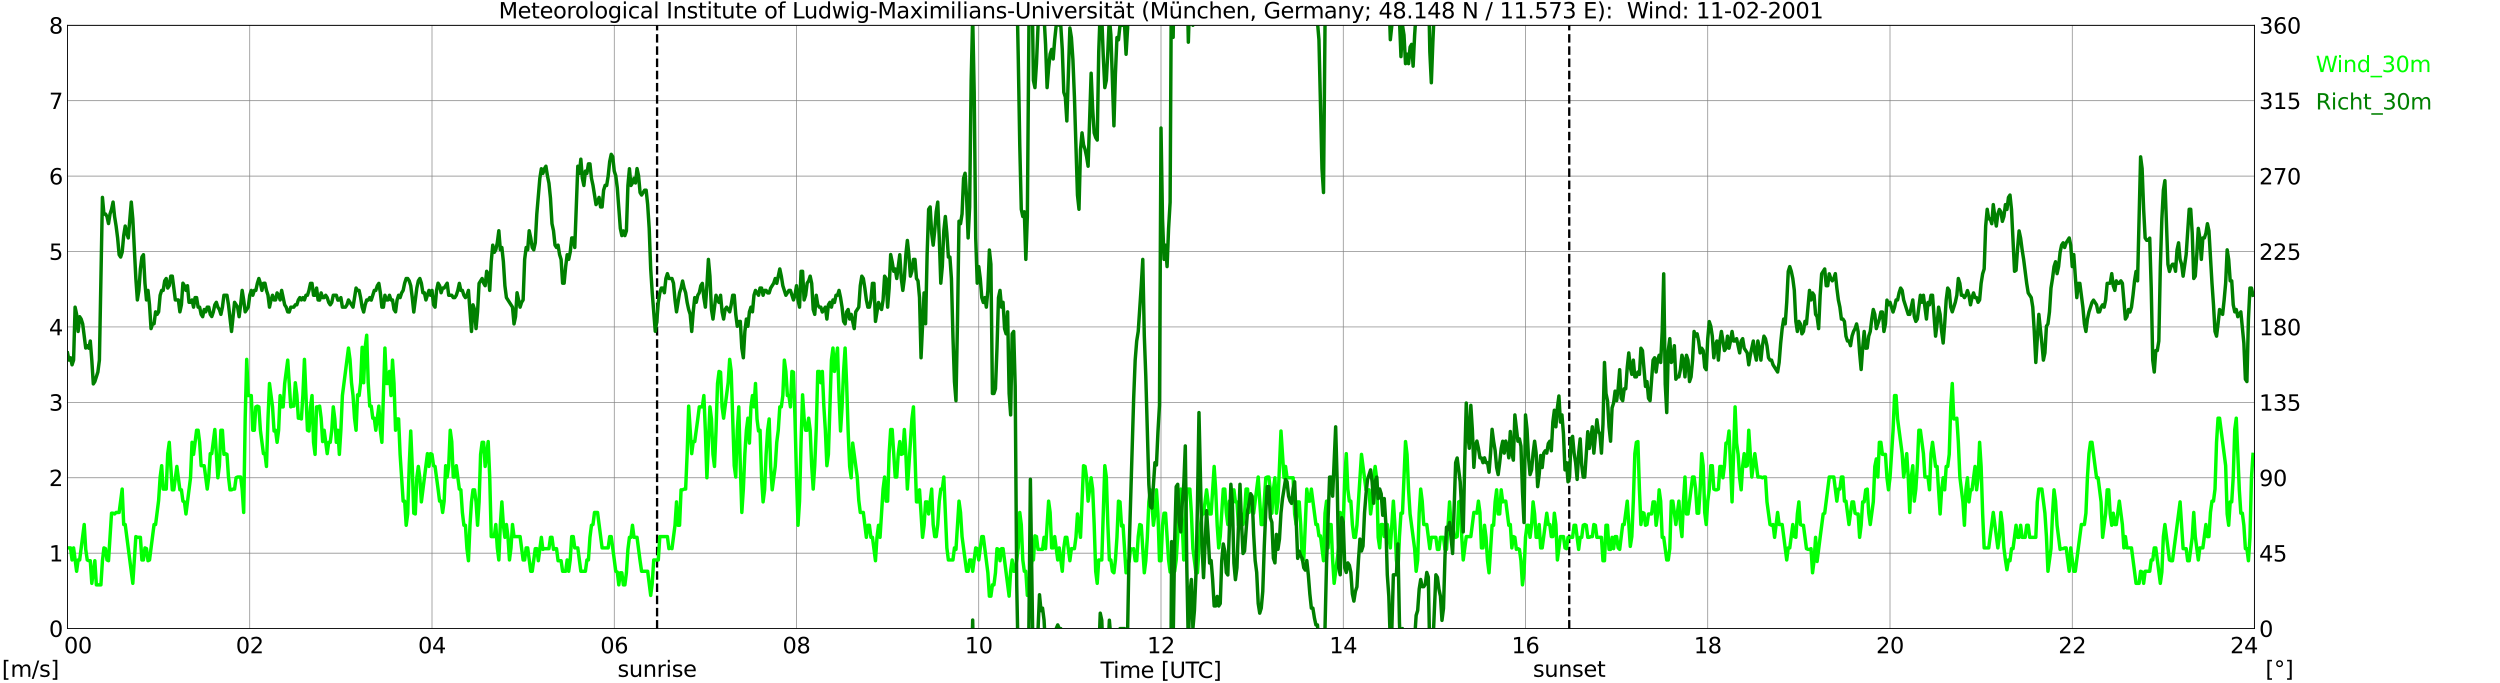 <?xml version="1.0" encoding="utf-8" standalone="no"?>
<!DOCTYPE svg PUBLIC "-//W3C//DTD SVG 1.1//EN"
  "http://www.w3.org/Graphics/SVG/1.1/DTD/svg11.dtd">
<svg xmlns:xlink="http://www.w3.org/1999/xlink" width="1085.4pt" height="296.64pt" viewBox="0 0 1085.4 296.64" xmlns="http://www.w3.org/2000/svg" version="1.1">
 <defs>
  <style type="text/css">*{stroke-linejoin: round; stroke-linecap: butt}</style>
 </defs>
 <g id="figure_1">
  <g id="patch_1">
   <path d="M 0 296.64 
L 1085.4 296.64 
L 1085.4 0 
L 0 0 
z
" style="fill: #ffffff"/>
  </g>
  <g id="axes_1">
   <g id="patch_2">
    <path d="M 29.306 272.909 
L 978.814 272.909 
L 978.814 10.976 
L 29.306 10.976 
z
" style="fill: #ffffff"/>
   </g>
   <g id="patch_3">
    <path d="M 978.814 272.909 
L 978.814 272.909 
L 978.814 10.976 
L 978.814 10.976 
z
" clip-path="url(#pe34b91fd46)" style="fill: #d3d3d3; opacity: 0.25; stroke: #d3d3d3; stroke-linejoin: miter"/>
   </g>
   <g id="matplotlib.axis_1">
    <g id="xtick_1">
     <g id="line2d_1">
      <path d="M 29.306 272.909 
L 29.306 10.976 
" clip-path="url(#pe34b91fd46)" style="fill: none; stroke: #808080; stroke-width: 0.3; stroke-linecap: square"/>
     </g>
     <g id="line2d_2"/>
     <g id="text_1">
      <!--    00 -->
      <g transform="translate(18.733 283.627) scale(0.095 -0.095)">
       <defs>
        <path id="DejaVuSans-20" transform="scale(0.016)"/>
        <path id="DejaVuSans-30" d="M 2034 4250 
Q 1547 4250 1301 3770 
Q 1056 3291 1056 2328 
Q 1056 1369 1301 889 
Q 1547 409 2034 409 
Q 2525 409 2770 889 
Q 3016 1369 3016 2328 
Q 3016 3291 2770 3770 
Q 2525 4250 2034 4250 
z
M 2034 4750 
Q 2819 4750 3233 4129 
Q 3647 3509 3647 2328 
Q 3647 1150 3233 529 
Q 2819 -91 2034 -91 
Q 1250 -91 836 529 
Q 422 1150 422 2328 
Q 422 3509 836 4129 
Q 1250 4750 2034 4750 
z
" transform="scale(0.016)"/>
       </defs>
       <use xlink:href="#DejaVuSans-20"/>
       <use xlink:href="#DejaVuSans-20" transform="translate(31.787 0)"/>
       <use xlink:href="#DejaVuSans-20" transform="translate(63.574 0)"/>
       <use xlink:href="#DejaVuSans-30" transform="translate(95.361 0)"/>
       <use xlink:href="#DejaVuSans-30" transform="translate(158.984 0)"/>
      </g>
     </g>
    </g>
    <g id="xtick_2">
     <g id="line2d_3">
      <path d="M 108.431 272.909 
L 108.431 10.976 
" clip-path="url(#pe34b91fd46)" style="fill: none; stroke: #808080; stroke-width: 0.3; stroke-linecap: square"/>
     </g>
     <g id="line2d_4"/>
     <g id="text_2">
      <!-- 02 -->
      <g transform="translate(102.387 283.627) scale(0.095 -0.095)">
       <defs>
        <path id="DejaVuSans-32" d="M 1228 531 
L 3431 531 
L 3431 0 
L 469 0 
L 469 531 
Q 828 903 1448 1529 
Q 2069 2156 2228 2338 
Q 2531 2678 2651 2914 
Q 2772 3150 2772 3378 
Q 2772 3750 2511 3984 
Q 2250 4219 1831 4219 
Q 1534 4219 1204 4116 
Q 875 4013 500 3803 
L 500 4441 
Q 881 4594 1212 4672 
Q 1544 4750 1819 4750 
Q 2544 4750 2975 4387 
Q 3406 4025 3406 3419 
Q 3406 3131 3298 2873 
Q 3191 2616 2906 2266 
Q 2828 2175 2409 1742 
Q 1991 1309 1228 531 
z
" transform="scale(0.016)"/>
       </defs>
       <use xlink:href="#DejaVuSans-30"/>
       <use xlink:href="#DejaVuSans-32" transform="translate(63.623 0)"/>
      </g>
     </g>
    </g>
    <g id="xtick_3">
     <g id="line2d_5">
      <path d="M 187.557 272.909 
L 187.557 10.976 
" clip-path="url(#pe34b91fd46)" style="fill: none; stroke: #808080; stroke-width: 0.3; stroke-linecap: square"/>
     </g>
     <g id="line2d_6"/>
     <g id="text_3">
      <!-- 04 -->
      <g transform="translate(181.513 283.627) scale(0.095 -0.095)">
       <defs>
        <path id="DejaVuSans-34" d="M 2419 4116 
L 825 1625 
L 2419 1625 
L 2419 4116 
z
M 2253 4666 
L 3047 4666 
L 3047 1625 
L 3713 1625 
L 3713 1100 
L 3047 1100 
L 3047 0 
L 2419 0 
L 2419 1100 
L 313 1100 
L 313 1709 
L 2253 4666 
z
" transform="scale(0.016)"/>
       </defs>
       <use xlink:href="#DejaVuSans-30"/>
       <use xlink:href="#DejaVuSans-34" transform="translate(63.623 0)"/>
      </g>
     </g>
    </g>
    <g id="xtick_4">
     <g id="line2d_7">
      <path d="M 266.683 272.909 
L 266.683 10.976 
" clip-path="url(#pe34b91fd46)" style="fill: none; stroke: #808080; stroke-width: 0.3; stroke-linecap: square"/>
     </g>
     <g id="line2d_8"/>
     <g id="text_4">
      <!-- 06 -->
      <g transform="translate(260.638 283.627) scale(0.095 -0.095)">
       <defs>
        <path id="DejaVuSans-36" d="M 2113 2584 
Q 1688 2584 1439 2293 
Q 1191 2003 1191 1497 
Q 1191 994 1439 701 
Q 1688 409 2113 409 
Q 2538 409 2786 701 
Q 3034 994 3034 1497 
Q 3034 2003 2786 2293 
Q 2538 2584 2113 2584 
z
M 3366 4563 
L 3366 3988 
Q 3128 4100 2886 4159 
Q 2644 4219 2406 4219 
Q 1781 4219 1451 3797 
Q 1122 3375 1075 2522 
Q 1259 2794 1537 2939 
Q 1816 3084 2150 3084 
Q 2853 3084 3261 2657 
Q 3669 2231 3669 1497 
Q 3669 778 3244 343 
Q 2819 -91 2113 -91 
Q 1303 -91 875 529 
Q 447 1150 447 2328 
Q 447 3434 972 4092 
Q 1497 4750 2381 4750 
Q 2619 4750 2861 4703 
Q 3103 4656 3366 4563 
z
" transform="scale(0.016)"/>
       </defs>
       <use xlink:href="#DejaVuSans-30"/>
       <use xlink:href="#DejaVuSans-36" transform="translate(63.623 0)"/>
      </g>
     </g>
    </g>
    <g id="xtick_5">
     <g id="line2d_9">
      <path d="M 345.808 272.909 
L 345.808 10.976 
" clip-path="url(#pe34b91fd46)" style="fill: none; stroke: #808080; stroke-width: 0.3; stroke-linecap: square"/>
     </g>
     <g id="line2d_10"/>
     <g id="text_5">
      <!-- 08 -->
      <g transform="translate(339.764 283.627) scale(0.095 -0.095)">
       <defs>
        <path id="DejaVuSans-38" d="M 2034 2216 
Q 1584 2216 1326 1975 
Q 1069 1734 1069 1313 
Q 1069 891 1326 650 
Q 1584 409 2034 409 
Q 2484 409 2743 651 
Q 3003 894 3003 1313 
Q 3003 1734 2745 1975 
Q 2488 2216 2034 2216 
z
M 1403 2484 
Q 997 2584 770 2862 
Q 544 3141 544 3541 
Q 544 4100 942 4425 
Q 1341 4750 2034 4750 
Q 2731 4750 3128 4425 
Q 3525 4100 3525 3541 
Q 3525 3141 3298 2862 
Q 3072 2584 2669 2484 
Q 3125 2378 3379 2068 
Q 3634 1759 3634 1313 
Q 3634 634 3220 271 
Q 2806 -91 2034 -91 
Q 1263 -91 848 271 
Q 434 634 434 1313 
Q 434 1759 690 2068 
Q 947 2378 1403 2484 
z
M 1172 3481 
Q 1172 3119 1398 2916 
Q 1625 2713 2034 2713 
Q 2441 2713 2670 2916 
Q 2900 3119 2900 3481 
Q 2900 3844 2670 4047 
Q 2441 4250 2034 4250 
Q 1625 4250 1398 4047 
Q 1172 3844 1172 3481 
z
" transform="scale(0.016)"/>
       </defs>
       <use xlink:href="#DejaVuSans-30"/>
       <use xlink:href="#DejaVuSans-38" transform="translate(63.623 0)"/>
      </g>
     </g>
    </g>
    <g id="xtick_6">
     <g id="line2d_11">
      <path d="M 424.934 272.909 
L 424.934 10.976 
" clip-path="url(#pe34b91fd46)" style="fill: none; stroke: #808080; stroke-width: 0.3; stroke-linecap: square"/>
     </g>
     <g id="line2d_12"/>
     <g id="text_6">
      <!-- 10 -->
      <g transform="translate(418.89 283.627) scale(0.095 -0.095)">
       <defs>
        <path id="DejaVuSans-31" d="M 794 531 
L 1825 531 
L 1825 4091 
L 703 3866 
L 703 4441 
L 1819 4666 
L 2450 4666 
L 2450 531 
L 3481 531 
L 3481 0 
L 794 0 
L 794 531 
z
" transform="scale(0.016)"/>
       </defs>
       <use xlink:href="#DejaVuSans-31"/>
       <use xlink:href="#DejaVuSans-30" transform="translate(63.623 0)"/>
      </g>
     </g>
    </g>
    <g id="xtick_7">
     <g id="line2d_13">
      <path d="M 504.06 272.909 
L 504.06 10.976 
" clip-path="url(#pe34b91fd46)" style="fill: none; stroke: #808080; stroke-width: 0.3; stroke-linecap: square"/>
     </g>
     <g id="line2d_14"/>
     <g id="text_7">
      <!-- 12 -->
      <g transform="translate(498.015 283.627) scale(0.095 -0.095)">
       <use xlink:href="#DejaVuSans-31"/>
       <use xlink:href="#DejaVuSans-32" transform="translate(63.623 0)"/>
      </g>
     </g>
    </g>
    <g id="xtick_8">
     <g id="line2d_15">
      <path d="M 583.185 272.909 
L 583.185 10.976 
" clip-path="url(#pe34b91fd46)" style="fill: none; stroke: #808080; stroke-width: 0.3; stroke-linecap: square"/>
     </g>
     <g id="line2d_16"/>
     <g id="text_8">
      <!-- 14 -->
      <g transform="translate(577.141 283.627) scale(0.095 -0.095)">
       <use xlink:href="#DejaVuSans-31"/>
       <use xlink:href="#DejaVuSans-34" transform="translate(63.623 0)"/>
      </g>
     </g>
    </g>
    <g id="xtick_9">
     <g id="line2d_17">
      <path d="M 662.311 272.909 
L 662.311 10.976 
" clip-path="url(#pe34b91fd46)" style="fill: none; stroke: #808080; stroke-width: 0.3; stroke-linecap: square"/>
     </g>
     <g id="line2d_18"/>
     <g id="text_9">
      <!-- 16 -->
      <g transform="translate(656.267 283.627) scale(0.095 -0.095)">
       <use xlink:href="#DejaVuSans-31"/>
       <use xlink:href="#DejaVuSans-36" transform="translate(63.623 0)"/>
      </g>
     </g>
    </g>
    <g id="xtick_10">
     <g id="line2d_19">
      <path d="M 741.437 272.909 
L 741.437 10.976 
" clip-path="url(#pe34b91fd46)" style="fill: none; stroke: #808080; stroke-width: 0.3; stroke-linecap: square"/>
     </g>
     <g id="line2d_20"/>
     <g id="text_10">
      <!-- 18 -->
      <g transform="translate(735.392 283.627) scale(0.095 -0.095)">
       <use xlink:href="#DejaVuSans-31"/>
       <use xlink:href="#DejaVuSans-38" transform="translate(63.623 0)"/>
      </g>
     </g>
    </g>
    <g id="xtick_11">
     <g id="line2d_21">
      <path d="M 820.562 272.909 
L 820.562 10.976 
" clip-path="url(#pe34b91fd46)" style="fill: none; stroke: #808080; stroke-width: 0.3; stroke-linecap: square"/>
     </g>
     <g id="line2d_22"/>
     <g id="text_11">
      <!-- 20 -->
      <g transform="translate(814.518 283.627) scale(0.095 -0.095)">
       <use xlink:href="#DejaVuSans-32"/>
       <use xlink:href="#DejaVuSans-30" transform="translate(63.623 0)"/>
      </g>
     </g>
    </g>
    <g id="xtick_12">
     <g id="line2d_23">
      <path d="M 899.688 272.909 
L 899.688 10.976 
" clip-path="url(#pe34b91fd46)" style="fill: none; stroke: #808080; stroke-width: 0.3; stroke-linecap: square"/>
     </g>
     <g id="line2d_24"/>
     <g id="text_12">
      <!-- 22 -->
      <g transform="translate(893.644 283.627) scale(0.095 -0.095)">
       <use xlink:href="#DejaVuSans-32"/>
       <use xlink:href="#DejaVuSans-32" transform="translate(63.623 0)"/>
      </g>
     </g>
    </g>
    <g id="xtick_13">
     <g id="line2d_25">
      <path d="M 978.814 272.909 
L 978.814 10.976 
" clip-path="url(#pe34b91fd46)" style="fill: none; stroke: #808080; stroke-width: 0.3; stroke-linecap: square"/>
     </g>
     <g id="line2d_26"/>
     <g id="text_13">
      <!-- 24    -->
      <g transform="translate(968.241 283.627) scale(0.095 -0.095)">
       <use xlink:href="#DejaVuSans-32"/>
       <use xlink:href="#DejaVuSans-34" transform="translate(63.623 0)"/>
       <use xlink:href="#DejaVuSans-20" transform="translate(127.246 0)"/>
       <use xlink:href="#DejaVuSans-20" transform="translate(159.033 0)"/>
       <use xlink:href="#DejaVuSans-20" transform="translate(190.82 0)"/>
      </g>
     </g>
    </g>
    <g id="text_14">
     <!-- Time [UTC] -->
     <g transform="translate(477.806 294.322) scale(0.095 -0.095)">
      <defs>
       <path id="DejaVuSans-54" d="M -19 4666 
L 3928 4666 
L 3928 4134 
L 2272 4134 
L 2272 0 
L 1638 0 
L 1638 4134 
L -19 4134 
L -19 4666 
z
" transform="scale(0.016)"/>
       <path id="DejaVuSans-69" d="M 603 3500 
L 1178 3500 
L 1178 0 
L 603 0 
L 603 3500 
z
M 603 4863 
L 1178 4863 
L 1178 4134 
L 603 4134 
L 603 4863 
z
" transform="scale(0.016)"/>
       <path id="DejaVuSans-6d" d="M 3328 2828 
Q 3544 3216 3844 3400 
Q 4144 3584 4550 3584 
Q 5097 3584 5394 3201 
Q 5691 2819 5691 2113 
L 5691 0 
L 5113 0 
L 5113 2094 
Q 5113 2597 4934 2840 
Q 4756 3084 4391 3084 
Q 3944 3084 3684 2787 
Q 3425 2491 3425 1978 
L 3425 0 
L 2847 0 
L 2847 2094 
Q 2847 2600 2669 2842 
Q 2491 3084 2119 3084 
Q 1678 3084 1418 2786 
Q 1159 2488 1159 1978 
L 1159 0 
L 581 0 
L 581 3500 
L 1159 3500 
L 1159 2956 
Q 1356 3278 1631 3431 
Q 1906 3584 2284 3584 
Q 2666 3584 2933 3390 
Q 3200 3197 3328 2828 
z
" transform="scale(0.016)"/>
       <path id="DejaVuSans-65" d="M 3597 1894 
L 3597 1613 
L 953 1613 
Q 991 1019 1311 708 
Q 1631 397 2203 397 
Q 2534 397 2845 478 
Q 3156 559 3463 722 
L 3463 178 
Q 3153 47 2828 -22 
Q 2503 -91 2169 -91 
Q 1331 -91 842 396 
Q 353 884 353 1716 
Q 353 2575 817 3079 
Q 1281 3584 2069 3584 
Q 2775 3584 3186 3129 
Q 3597 2675 3597 1894 
z
M 3022 2063 
Q 3016 2534 2758 2815 
Q 2500 3097 2075 3097 
Q 1594 3097 1305 2825 
Q 1016 2553 972 2059 
L 3022 2063 
z
" transform="scale(0.016)"/>
       <path id="DejaVuSans-5b" d="M 550 4863 
L 1875 4863 
L 1875 4416 
L 1125 4416 
L 1125 -397 
L 1875 -397 
L 1875 -844 
L 550 -844 
L 550 4863 
z
" transform="scale(0.016)"/>
       <path id="DejaVuSans-55" d="M 556 4666 
L 1191 4666 
L 1191 1831 
Q 1191 1081 1462 751 
Q 1734 422 2344 422 
Q 2950 422 3222 751 
Q 3494 1081 3494 1831 
L 3494 4666 
L 4128 4666 
L 4128 1753 
Q 4128 841 3676 375 
Q 3225 -91 2344 -91 
Q 1459 -91 1007 375 
Q 556 841 556 1753 
L 556 4666 
z
" transform="scale(0.016)"/>
       <path id="DejaVuSans-43" d="M 4122 4306 
L 4122 3641 
Q 3803 3938 3442 4084 
Q 3081 4231 2675 4231 
Q 1875 4231 1450 3742 
Q 1025 3253 1025 2328 
Q 1025 1406 1450 917 
Q 1875 428 2675 428 
Q 3081 428 3442 575 
Q 3803 722 4122 1019 
L 4122 359 
Q 3791 134 3420 21 
Q 3050 -91 2638 -91 
Q 1578 -91 968 557 
Q 359 1206 359 2328 
Q 359 3453 968 4101 
Q 1578 4750 2638 4750 
Q 3056 4750 3426 4639 
Q 3797 4528 4122 4306 
z
" transform="scale(0.016)"/>
       <path id="DejaVuSans-5d" d="M 1947 4863 
L 1947 -844 
L 622 -844 
L 622 -397 
L 1369 -397 
L 1369 4416 
L 622 4416 
L 622 4863 
L 1947 4863 
z
" transform="scale(0.016)"/>
      </defs>
      <use xlink:href="#DejaVuSans-54"/>
      <use xlink:href="#DejaVuSans-69" transform="translate(57.959 0)"/>
      <use xlink:href="#DejaVuSans-6d" transform="translate(85.742 0)"/>
      <use xlink:href="#DejaVuSans-65" transform="translate(183.154 0)"/>
      <use xlink:href="#DejaVuSans-20" transform="translate(244.678 0)"/>
      <use xlink:href="#DejaVuSans-5b" transform="translate(276.465 0)"/>
      <use xlink:href="#DejaVuSans-55" transform="translate(315.479 0)"/>
      <use xlink:href="#DejaVuSans-54" transform="translate(388.672 0)"/>
      <use xlink:href="#DejaVuSans-43" transform="translate(443.881 0)"/>
      <use xlink:href="#DejaVuSans-5d" transform="translate(513.705 0)"/>
     </g>
    </g>
   </g>
   <g id="matplotlib.axis_2">
    <g id="ytick_1">
     <g id="line2d_27">
      <path d="M 29.306 272.909 
L 978.814 272.909 
" clip-path="url(#pe34b91fd46)" style="fill: none; stroke: #808080; stroke-width: 0.3; stroke-linecap: square"/>
     </g>
     <g id="line2d_28"/>
     <g id="text_15">
      <!-- 0 -->
      <g transform="translate(21.261 276.518) scale(0.095 -0.095)">
       <use xlink:href="#DejaVuSans-30"/>
      </g>
     </g>
    </g>
    <g id="ytick_2">
     <g id="line2d_29">
      <path d="M 29.306 240.167 
L 978.814 240.167 
" clip-path="url(#pe34b91fd46)" style="fill: none; stroke: #808080; stroke-width: 0.3; stroke-linecap: square"/>
     </g>
     <g id="line2d_30"/>
     <g id="text_16">
      <!-- 1 -->
      <g transform="translate(21.261 243.776) scale(0.095 -0.095)">
       <use xlink:href="#DejaVuSans-31"/>
      </g>
     </g>
    </g>
    <g id="ytick_3">
     <g id="line2d_31">
      <path d="M 29.306 207.426 
L 978.814 207.426 
" clip-path="url(#pe34b91fd46)" style="fill: none; stroke: #808080; stroke-width: 0.3; stroke-linecap: square"/>
     </g>
     <g id="line2d_32"/>
     <g id="text_17">
      <!-- 2 -->
      <g transform="translate(21.261 211.035) scale(0.095 -0.095)">
       <use xlink:href="#DejaVuSans-32"/>
      </g>
     </g>
    </g>
    <g id="ytick_4">
     <g id="line2d_33">
      <path d="M 29.306 174.684 
L 978.814 174.684 
" clip-path="url(#pe34b91fd46)" style="fill: none; stroke: #808080; stroke-width: 0.3; stroke-linecap: square"/>
     </g>
     <g id="line2d_34"/>
     <g id="text_18">
      <!-- 3 -->
      <g transform="translate(21.261 178.293) scale(0.095 -0.095)">
       <defs>
        <path id="DejaVuSans-33" d="M 2597 2516 
Q 3050 2419 3304 2112 
Q 3559 1806 3559 1356 
Q 3559 666 3084 287 
Q 2609 -91 1734 -91 
Q 1441 -91 1130 -33 
Q 819 25 488 141 
L 488 750 
Q 750 597 1062 519 
Q 1375 441 1716 441 
Q 2309 441 2620 675 
Q 2931 909 2931 1356 
Q 2931 1769 2642 2001 
Q 2353 2234 1838 2234 
L 1294 2234 
L 1294 2753 
L 1863 2753 
Q 2328 2753 2575 2939 
Q 2822 3125 2822 3475 
Q 2822 3834 2567 4026 
Q 2313 4219 1838 4219 
Q 1578 4219 1281 4162 
Q 984 4106 628 3988 
L 628 4550 
Q 988 4650 1302 4700 
Q 1616 4750 1894 4750 
Q 2613 4750 3031 4423 
Q 3450 4097 3450 3541 
Q 3450 3153 3228 2886 
Q 3006 2619 2597 2516 
z
" transform="scale(0.016)"/>
       </defs>
       <use xlink:href="#DejaVuSans-33"/>
      </g>
     </g>
    </g>
    <g id="ytick_5">
     <g id="line2d_35">
      <path d="M 29.306 141.942 
L 978.814 141.942 
" clip-path="url(#pe34b91fd46)" style="fill: none; stroke: #808080; stroke-width: 0.3; stroke-linecap: square"/>
     </g>
     <g id="line2d_36"/>
     <g id="text_19">
      <!-- 4 -->
      <g transform="translate(21.261 145.551) scale(0.095 -0.095)">
       <use xlink:href="#DejaVuSans-34"/>
      </g>
     </g>
    </g>
    <g id="ytick_6">
     <g id="line2d_37">
      <path d="M 29.306 109.201 
L 978.814 109.201 
" clip-path="url(#pe34b91fd46)" style="fill: none; stroke: #808080; stroke-width: 0.3; stroke-linecap: square"/>
     </g>
     <g id="line2d_38"/>
     <g id="text_20">
      <!-- 5 -->
      <g transform="translate(21.261 112.81) scale(0.095 -0.095)">
       <defs>
        <path id="DejaVuSans-35" d="M 691 4666 
L 3169 4666 
L 3169 4134 
L 1269 4134 
L 1269 2991 
Q 1406 3038 1543 3061 
Q 1681 3084 1819 3084 
Q 2600 3084 3056 2656 
Q 3513 2228 3513 1497 
Q 3513 744 3044 326 
Q 2575 -91 1722 -91 
Q 1428 -91 1123 -41 
Q 819 9 494 109 
L 494 744 
Q 775 591 1075 516 
Q 1375 441 1709 441 
Q 2250 441 2565 725 
Q 2881 1009 2881 1497 
Q 2881 1984 2565 2268 
Q 2250 2553 1709 2553 
Q 1456 2553 1204 2497 
Q 953 2441 691 2322 
L 691 4666 
z
" transform="scale(0.016)"/>
       </defs>
       <use xlink:href="#DejaVuSans-35"/>
      </g>
     </g>
    </g>
    <g id="ytick_7">
     <g id="line2d_39">
      <path d="M 29.306 76.459 
L 978.814 76.459 
" clip-path="url(#pe34b91fd46)" style="fill: none; stroke: #808080; stroke-width: 0.3; stroke-linecap: square"/>
     </g>
     <g id="line2d_40"/>
     <g id="text_21">
      <!-- 6 -->
      <g transform="translate(21.261 80.068) scale(0.095 -0.095)">
       <use xlink:href="#DejaVuSans-36"/>
      </g>
     </g>
    </g>
    <g id="ytick_8">
     <g id="line2d_41">
      <path d="M 29.306 43.717 
L 978.814 43.717 
" clip-path="url(#pe34b91fd46)" style="fill: none; stroke: #808080; stroke-width: 0.3; stroke-linecap: square"/>
     </g>
     <g id="line2d_42"/>
     <g id="text_22">
      <!-- 7 -->
      <g transform="translate(21.261 47.327) scale(0.095 -0.095)">
       <defs>
        <path id="DejaVuSans-37" d="M 525 4666 
L 3525 4666 
L 3525 4397 
L 1831 0 
L 1172 0 
L 2766 4134 
L 525 4134 
L 525 4666 
z
" transform="scale(0.016)"/>
       </defs>
       <use xlink:href="#DejaVuSans-37"/>
      </g>
     </g>
    </g>
    <g id="ytick_9">
     <g id="line2d_43">
      <path d="M 29.306 10.976 
L 978.814 10.976 
" clip-path="url(#pe34b91fd46)" style="fill: none; stroke: #808080; stroke-width: 0.3; stroke-linecap: square"/>
     </g>
     <g id="line2d_44"/>
     <g id="text_23">
      <!-- 8 -->
      <g transform="translate(21.261 14.585) scale(0.095 -0.095)">
       <use xlink:href="#DejaVuSans-38"/>
      </g>
     </g>
    </g>
   </g>
   <g id="line2d_45">
    <path d="M 285.277 272.909 
L 285.277 10.976 
" clip-path="url(#pe34b91fd46)" style="fill: none; stroke-dasharray: 3.7,1.6; stroke-dashoffset: 0; stroke: #000000"/>
   </g>
   <g id="line2d_46">
    <path d="M 681.301 272.909 
L 681.301 10.976 
" clip-path="url(#pe34b91fd46)" style="fill: none; stroke-dasharray: 3.7,1.6; stroke-dashoffset: 0; stroke: #000000"/>
   </g>
   <g id="line2d_47">
    <path d="M 29.306 237.875 
L 30.625 237.875 
L 31.284 243.114 
L 31.943 237.875 
L 33.262 248.025 
L 33.921 243.114 
L 34.581 243.114 
L 36.559 227.725 
L 37.218 238.53 
L 37.878 243.114 
L 38.537 243.441 
L 39.197 243.441 
L 39.856 253.264 
L 41.175 243.441 
L 41.834 253.919 
L 43.812 253.919 
L 44.472 243.441 
L 45.131 237.875 
L 45.79 238.203 
L 46.45 243.114 
L 47.109 243.441 
L 48.428 222.814 
L 49.087 222.814 
L 49.747 223.142 
L 50.406 222.487 
L 51.725 222.487 
L 53.043 212.337 
L 53.703 227.725 
L 54.362 227.725 
L 57.659 253.264 
L 58.978 232.964 
L 59.637 233.291 
L 60.956 233.291 
L 61.615 243.114 
L 62.275 243.114 
L 62.934 237.875 
L 63.594 238.203 
L 64.253 243.441 
L 64.912 243.114 
L 66.89 227.725 
L 67.55 227.725 
L 68.869 217.248 
L 69.528 207.098 
L 70.187 202.187 
L 70.847 212.337 
L 72.166 212.337 
L 72.825 196.948 
L 73.484 192.037 
L 74.803 212.664 
L 75.462 212.664 
L 76.781 202.514 
L 78.1 212.664 
L 78.759 212.664 
L 79.419 217.575 
L 80.078 217.903 
L 80.737 223.142 
L 82.716 207.426 
L 83.375 192.037 
L 84.034 197.276 
L 85.353 186.798 
L 86.013 186.798 
L 86.672 192.037 
L 87.331 202.187 
L 88.65 202.187 
L 89.969 212.337 
L 90.628 207.098 
L 91.288 196.948 
L 91.947 196.948 
L 93.266 186.471 
L 94.584 207.426 
L 95.244 202.187 
L 95.903 186.798 
L 96.563 186.798 
L 97.222 197.276 
L 97.881 196.948 
L 98.541 197.276 
L 99.2 207.098 
L 99.86 212.664 
L 100.519 212.664 
L 101.178 212.337 
L 101.838 212.337 
L 102.497 207.426 
L 103.156 207.098 
L 104.475 207.098 
L 105.135 212.337 
L 105.794 222.487 
L 106.453 181.56 
L 107.113 156.021 
L 107.772 171.737 
L 109.091 171.737 
L 109.75 186.798 
L 110.41 186.798 
L 111.069 176.648 
L 111.728 176.321 
L 112.388 176.648 
L 113.047 186.798 
L 114.366 196.948 
L 115.025 196.948 
L 115.685 202.514 
L 116.344 181.887 
L 117.003 166.498 
L 118.322 176.648 
L 118.982 187.126 
L 119.641 186.798 
L 120.3 192.037 
L 120.96 186.798 
L 121.619 171.737 
L 122.278 176.648 
L 122.938 176.648 
L 123.597 166.498 
L 124.916 156.349 
L 126.235 176.648 
L 126.894 176.321 
L 127.553 176.321 
L 128.213 166.171 
L 128.872 171.41 
L 129.532 181.56 
L 130.191 181.56 
L 130.85 181.887 
L 131.51 171.41 
L 132.169 156.021 
L 133.488 186.798 
L 134.147 187.126 
L 134.807 176.648 
L 135.466 171.737 
L 136.125 192.037 
L 136.785 197.276 
L 137.444 176.648 
L 138.104 176.648 
L 138.763 176.321 
L 139.422 181.56 
L 140.082 191.71 
L 140.741 186.798 
L 142.06 196.948 
L 142.719 192.037 
L 143.379 192.037 
L 144.038 186.798 
L 144.697 176.648 
L 145.357 181.887 
L 146.016 192.037 
L 146.676 186.798 
L 147.335 197.276 
L 147.994 186.798 
L 148.654 171.737 
L 151.291 151.11 
L 151.951 156.021 
L 152.61 166.171 
L 153.269 171.737 
L 153.929 181.56 
L 154.588 186.798 
L 155.247 171.41 
L 155.907 171.737 
L 156.566 166.171 
L 157.226 150.782 
L 157.885 166.171 
L 158.544 150.782 
L 159.204 145.544 
L 159.863 166.171 
L 160.523 176.321 
L 161.182 176.321 
L 161.841 181.56 
L 162.501 181.56 
L 163.16 186.798 
L 164.479 176.321 
L 165.138 186.798 
L 165.798 192.037 
L 167.116 151.11 
L 167.776 166.498 
L 168.435 166.498 
L 169.094 161.26 
L 169.754 171.737 
L 170.413 156.349 
L 171.073 166.498 
L 171.732 186.798 
L 172.391 181.887 
L 173.051 181.887 
L 173.71 197.276 
L 175.029 217.575 
L 175.688 217.575 
L 176.348 228.053 
L 177.007 223.142 
L 177.666 202.187 
L 178.326 187.126 
L 178.985 202.514 
L 179.645 222.814 
L 180.304 223.142 
L 180.963 207.426 
L 181.623 202.514 
L 182.282 207.426 
L 182.941 217.903 
L 185.579 196.948 
L 186.238 202.514 
L 186.898 196.948 
L 187.557 197.276 
L 188.217 202.187 
L 188.876 202.514 
L 190.195 212.337 
L 190.854 217.575 
L 191.513 217.575 
L 192.173 222.487 
L 192.832 217.575 
L 193.492 202.187 
L 194.151 207.098 
L 194.81 202.187 
L 195.47 186.798 
L 196.129 191.71 
L 196.788 207.098 
L 197.448 207.098 
L 198.107 202.187 
L 199.426 212.337 
L 200.085 212.664 
L 200.745 222.487 
L 201.404 228.053 
L 202.063 228.053 
L 202.723 238.203 
L 203.382 243.441 
L 204.042 228.053 
L 204.701 217.903 
L 205.36 212.664 
L 206.02 212.664 
L 206.679 217.903 
L 207.339 228.053 
L 207.998 217.903 
L 208.657 197.276 
L 209.317 192.037 
L 209.976 192.037 
L 210.635 202.514 
L 211.954 191.71 
L 212.614 207.098 
L 213.273 232.964 
L 214.592 232.964 
L 215.251 227.725 
L 215.91 237.875 
L 216.57 243.114 
L 217.229 227.725 
L 217.889 217.903 
L 218.548 228.053 
L 219.207 233.291 
L 219.867 227.725 
L 220.526 232.964 
L 221.186 243.114 
L 221.845 237.875 
L 222.504 227.725 
L 223.164 232.964 
L 225.801 232.964 
L 227.12 243.114 
L 227.779 243.114 
L 228.439 237.875 
L 229.098 237.875 
L 230.417 248.025 
L 231.076 248.025 
L 232.395 238.203 
L 233.054 238.203 
L 233.714 243.441 
L 235.033 233.291 
L 235.692 238.53 
L 236.351 238.203 
L 238.329 238.203 
L 238.989 233.291 
L 239.648 233.291 
L 240.308 238.53 
L 240.967 238.203 
L 241.626 238.203 
L 242.286 243.441 
L 243.604 243.441 
L 244.264 248.025 
L 245.583 248.025 
L 246.242 243.114 
L 246.901 248.025 
L 247.561 243.114 
L 248.22 232.964 
L 248.88 232.964 
L 249.539 237.875 
L 250.858 237.875 
L 252.176 248.025 
L 254.155 248.025 
L 254.814 243.114 
L 255.473 243.114 
L 256.133 233.291 
L 256.792 228.053 
L 257.451 227.725 
L 258.111 222.487 
L 259.43 222.487 
L 261.408 237.875 
L 264.045 237.875 
L 264.705 232.964 
L 265.364 232.964 
L 267.342 248.025 
L 268.002 248.353 
L 268.661 253.919 
L 269.32 248.68 
L 269.98 248.68 
L 270.639 253.919 
L 271.298 253.919 
L 271.958 248.68 
L 272.617 238.53 
L 273.277 233.291 
L 273.936 233.291 
L 274.595 228.053 
L 275.255 233.291 
L 276.573 233.291 
L 277.892 243.441 
L 278.552 248.025 
L 281.189 248.025 
L 282.508 258.502 
L 283.167 253.264 
L 283.827 243.114 
L 285.805 243.114 
L 286.464 232.964 
L 289.761 232.964 
L 290.42 238.203 
L 291.08 237.875 
L 291.739 238.203 
L 293.058 228.053 
L 293.717 217.903 
L 294.377 228.053 
L 295.036 228.053 
L 295.696 212.664 
L 296.355 212.664 
L 297.014 212.337 
L 297.674 212.337 
L 298.333 196.948 
L 298.992 176.321 
L 300.311 196.948 
L 300.971 191.71 
L 301.63 191.71 
L 302.949 181.887 
L 303.608 176.648 
L 304.927 176.648 
L 305.586 171.737 
L 306.246 187.126 
L 306.905 207.426 
L 308.224 176.648 
L 308.883 181.887 
L 309.543 197.276 
L 310.202 202.514 
L 310.861 187.126 
L 311.521 166.498 
L 312.18 161.26 
L 312.839 161.587 
L 313.499 176.648 
L 314.158 181.56 
L 316.136 166.171 
L 316.796 156.021 
L 317.455 161.26 
L 318.774 202.187 
L 319.433 207.098 
L 320.093 186.798 
L 320.752 176.648 
L 321.411 202.187 
L 322.071 222.487 
L 322.73 212.337 
L 323.39 196.948 
L 324.049 186.798 
L 324.708 181.56 
L 325.368 192.364 
L 326.027 176.648 
L 326.686 171.737 
L 327.346 176.648 
L 328.005 166.498 
L 328.665 181.887 
L 329.324 187.126 
L 329.983 186.798 
L 330.643 207.426 
L 331.302 217.903 
L 331.961 212.664 
L 332.621 197.276 
L 333.28 186.798 
L 333.94 181.887 
L 334.599 202.514 
L 335.258 212.664 
L 336.577 202.514 
L 337.236 192.037 
L 337.896 186.798 
L 338.555 176.648 
L 339.215 176.648 
L 339.874 171.737 
L 340.533 156.349 
L 341.193 161.26 
L 341.852 171.737 
L 342.512 171.737 
L 343.171 176.648 
L 343.83 161.26 
L 344.49 161.587 
L 345.149 181.56 
L 345.808 207.098 
L 346.468 228.053 
L 347.127 217.575 
L 347.787 191.71 
L 348.446 171.41 
L 349.105 181.56 
L 349.765 186.798 
L 350.424 186.798 
L 351.083 181.56 
L 351.743 186.798 
L 352.402 202.187 
L 353.062 212.337 
L 353.721 202.187 
L 354.38 186.471 
L 355.04 161.26 
L 355.699 161.26 
L 356.359 166.171 
L 357.018 161.26 
L 357.677 176.321 
L 358.337 186.798 
L 358.996 202.187 
L 359.655 197.276 
L 360.974 156.349 
L 361.634 151.11 
L 362.293 161.26 
L 363.612 151.11 
L 364.271 171.737 
L 364.93 187.126 
L 365.59 176.648 
L 366.249 161.26 
L 366.909 151.11 
L 367.568 166.498 
L 368.227 187.126 
L 368.887 202.514 
L 369.546 207.426 
L 370.206 192.364 
L 371.524 202.187 
L 372.184 207.098 
L 372.843 217.248 
L 373.502 222.487 
L 374.821 222.487 
L 376.14 233.291 
L 376.799 228.053 
L 377.459 228.053 
L 378.118 233.291 
L 378.777 233.291 
L 380.096 243.441 
L 380.756 233.291 
L 381.415 228.053 
L 382.074 233.291 
L 383.393 212.337 
L 384.053 207.098 
L 384.712 217.575 
L 385.371 217.575 
L 386.031 196.948 
L 386.69 186.471 
L 387.349 186.471 
L 388.668 207.098 
L 389.328 207.098 
L 389.987 196.948 
L 390.646 191.71 
L 391.306 197.276 
L 391.965 196.948 
L 392.624 186.471 
L 393.284 196.948 
L 393.943 212.337 
L 395.921 181.887 
L 396.581 176.648 
L 397.899 217.903 
L 398.559 217.903 
L 399.218 212.664 
L 400.537 233.291 
L 401.196 228.053 
L 401.856 217.903 
L 402.515 217.903 
L 403.175 223.142 
L 404.493 212.337 
L 405.153 227.725 
L 405.812 232.964 
L 406.471 232.964 
L 407.131 227.725 
L 407.79 217.575 
L 408.45 212.337 
L 409.109 212.337 
L 409.768 207.098 
L 411.087 237.875 
L 411.746 243.114 
L 413.725 243.114 
L 414.384 237.875 
L 415.043 238.53 
L 416.362 217.575 
L 417.022 222.487 
L 417.681 232.964 
L 419.659 248.025 
L 420.318 248.025 
L 420.978 243.114 
L 421.637 243.114 
L 422.297 248.025 
L 423.615 237.875 
L 424.275 238.203 
L 424.934 243.114 
L 426.253 232.964 
L 426.912 232.964 
L 428.89 248.68 
L 429.55 258.83 
L 430.209 258.83 
L 430.869 253.919 
L 431.528 253.919 
L 432.187 248.68 
L 432.847 238.203 
L 433.506 238.53 
L 434.165 243.441 
L 434.825 238.203 
L 435.484 238.203 
L 438.122 258.83 
L 438.781 248.025 
L 439.44 243.114 
L 440.1 248.025 
L 440.759 248.025 
L 442.078 237.875 
L 442.737 222.487 
L 443.397 227.725 
L 444.056 243.114 
L 444.716 248.025 
L 445.375 248.025 
L 446.034 258.502 
L 448.012 243.114 
L 448.672 243.114 
L 449.331 232.637 
L 449.991 232.964 
L 450.65 238.53 
L 452.628 238.53 
L 453.287 233.291 
L 453.947 238.203 
L 455.266 217.575 
L 455.925 222.487 
L 456.584 237.875 
L 457.244 237.875 
L 457.903 232.964 
L 459.222 243.114 
L 459.881 237.875 
L 461.2 248.025 
L 461.859 237.875 
L 462.519 233.291 
L 463.178 233.291 
L 464.497 243.441 
L 465.156 238.203 
L 466.475 238.203 
L 467.134 233.291 
L 467.794 223.142 
L 469.113 233.291 
L 470.431 202.187 
L 471.091 202.514 
L 471.75 207.426 
L 472.409 217.575 
L 473.728 207.426 
L 474.388 212.337 
L 475.047 227.725 
L 475.706 248.025 
L 476.366 253.264 
L 477.025 243.114 
L 478.344 243.114 
L 479.663 202.187 
L 480.322 207.098 
L 480.981 227.725 
L 481.641 243.114 
L 482.3 243.114 
L 482.96 248.025 
L 483.619 248.68 
L 484.278 243.114 
L 484.938 233.291 
L 485.597 217.575 
L 486.256 217.903 
L 486.916 228.38 
L 487.575 228.053 
L 488.894 248.68 
L 489.553 243.769 
L 490.213 243.769 
L 490.872 238.203 
L 491.532 238.53 
L 492.191 238.203 
L 492.85 243.441 
L 493.51 243.441 
L 494.169 232.964 
L 494.828 227.725 
L 495.488 228.053 
L 496.807 248.68 
L 497.466 243.441 
L 498.125 233.291 
L 498.785 217.903 
L 499.444 212.664 
L 500.103 217.903 
L 500.763 228.053 
L 501.422 223.142 
L 502.082 212.664 
L 502.741 223.142 
L 503.4 243.441 
L 504.06 243.441 
L 504.719 228.053 
L 505.379 222.814 
L 506.038 222.814 
L 507.357 243.114 
L 508.016 248.353 
L 508.675 248.025 
L 509.994 248.025 
L 510.654 243.114 
L 511.313 232.964 
L 511.972 217.575 
L 512.632 212.337 
L 513.95 243.114 
L 515.269 212.337 
L 516.588 212.337 
L 517.247 222.814 
L 517.907 238.203 
L 519.226 248.68 
L 519.885 248.68 
L 521.204 228.053 
L 521.863 223.142 
L 522.522 223.142 
L 523.841 212.664 
L 525.16 223.142 
L 525.819 223.142 
L 527.138 202.514 
L 527.797 212.664 
L 528.457 228.053 
L 529.116 237.875 
L 529.776 232.964 
L 531.094 212.337 
L 531.754 212.337 
L 532.413 222.487 
L 533.073 227.725 
L 533.732 217.575 
L 534.391 223.142 
L 535.71 212.664 
L 536.369 217.903 
L 537.029 217.903 
L 537.688 228.053 
L 538.348 228.053 
L 539.007 223.142 
L 539.666 227.725 
L 540.326 223.142 
L 540.985 212.337 
L 541.644 212.337 
L 542.304 222.487 
L 542.963 217.575 
L 543.623 217.575 
L 544.282 222.814 
L 546.26 207.098 
L 547.579 227.725 
L 548.238 227.725 
L 549.557 207.426 
L 550.216 207.098 
L 550.876 207.098 
L 551.535 212.664 
L 552.195 222.814 
L 552.854 212.664 
L 553.513 207.426 
L 554.173 222.814 
L 554.832 217.903 
L 556.151 187.126 
L 557.47 207.426 
L 558.129 202.514 
L 558.788 207.426 
L 561.426 207.426 
L 562.085 223.142 
L 562.745 227.725 
L 563.404 217.903 
L 564.063 217.903 
L 564.723 228.053 
L 565.382 243.114 
L 566.042 243.114 
L 567.36 212.337 
L 568.02 217.575 
L 568.679 217.575 
L 569.338 212.337 
L 571.317 227.725 
L 571.976 227.725 
L 572.635 232.637 
L 573.295 232.637 
L 574.613 243.441 
L 575.273 222.814 
L 575.932 217.575 
L 576.592 237.875 
L 577.251 227.725 
L 577.91 227.725 
L 578.57 243.114 
L 579.229 253.264 
L 581.207 237.875 
L 581.867 222.487 
L 582.526 227.725 
L 583.185 227.725 
L 583.845 207.098 
L 584.504 196.948 
L 585.164 212.337 
L 585.823 217.575 
L 586.482 217.575 
L 587.142 227.725 
L 587.801 233.291 
L 588.46 233.291 
L 589.12 228.053 
L 591.098 197.276 
L 593.076 212.664 
L 594.395 212.664 
L 595.054 223.142 
L 595.714 217.903 
L 596.373 207.426 
L 597.032 202.514 
L 597.692 207.753 
L 598.351 233.291 
L 599.011 237.875 
L 599.67 227.725 
L 600.329 227.725 
L 600.989 232.964 
L 601.648 232.964 
L 602.307 227.725 
L 603.626 237.875 
L 604.945 217.575 
L 605.604 227.725 
L 606.264 243.114 
L 606.923 248.025 
L 607.582 232.964 
L 608.242 222.814 
L 608.901 222.814 
L 610.22 191.71 
L 610.879 197.276 
L 611.539 212.664 
L 612.198 223.142 
L 614.176 238.203 
L 614.836 248.025 
L 615.495 243.114 
L 616.154 222.814 
L 616.814 212.337 
L 617.473 217.575 
L 618.133 227.725 
L 619.451 227.725 
L 620.77 238.203 
L 621.429 233.291 
L 623.408 233.291 
L 624.067 238.53 
L 624.726 238.53 
L 625.386 233.291 
L 626.705 233.291 
L 627.364 238.53 
L 628.023 238.53 
L 629.342 217.903 
L 630.001 228.053 
L 630.661 228.053 
L 631.32 232.964 
L 631.98 233.291 
L 632.639 232.964 
L 633.298 217.903 
L 633.958 217.575 
L 634.617 232.964 
L 635.276 243.114 
L 636.595 232.964 
L 638.573 232.964 
L 639.892 222.487 
L 640.552 222.487 
L 641.211 222.814 
L 641.87 217.575 
L 642.53 222.487 
L 643.189 237.875 
L 643.848 237.875 
L 644.508 228.053 
L 645.167 233.291 
L 645.827 243.441 
L 646.486 248.68 
L 647.805 228.053 
L 648.464 228.053 
L 649.123 217.903 
L 649.783 212.664 
L 650.442 223.142 
L 651.102 223.142 
L 651.761 212.664 
L 652.42 217.903 
L 653.08 217.575 
L 653.739 217.575 
L 655.058 228.053 
L 655.717 227.725 
L 656.377 237.875 
L 657.036 232.964 
L 657.695 233.291 
L 658.355 238.53 
L 659.014 238.203 
L 659.674 238.53 
L 660.333 243.441 
L 660.992 253.919 
L 661.652 248.68 
L 662.311 233.291 
L 662.97 228.053 
L 663.63 228.053 
L 664.289 233.291 
L 664.949 228.053 
L 665.608 217.903 
L 666.267 223.142 
L 666.927 233.291 
L 667.586 233.291 
L 668.246 227.725 
L 668.905 237.875 
L 669.564 237.875 
L 671.542 222.814 
L 672.202 227.725 
L 672.861 227.725 
L 673.521 232.964 
L 674.18 232.964 
L 674.839 222.814 
L 675.499 227.725 
L 676.158 243.114 
L 677.477 232.964 
L 678.796 232.964 
L 679.455 237.875 
L 680.114 238.203 
L 680.774 233.291 
L 682.752 233.291 
L 683.411 228.053 
L 684.071 228.053 
L 685.389 238.53 
L 686.049 233.291 
L 686.708 233.291 
L 687.368 228.053 
L 688.027 227.725 
L 688.686 228.053 
L 689.346 233.291 
L 690.005 233.291 
L 690.664 232.964 
L 691.324 232.964 
L 691.983 227.725 
L 692.643 228.053 
L 693.302 233.291 
L 695.28 233.291 
L 695.939 243.441 
L 696.599 243.441 
L 697.258 228.053 
L 697.918 228.053 
L 698.577 238.53 
L 699.236 238.53 
L 699.896 233.291 
L 700.555 238.203 
L 701.215 232.964 
L 701.874 232.964 
L 702.533 237.875 
L 703.193 238.53 
L 704.511 227.725 
L 705.171 227.725 
L 706.49 217.575 
L 707.808 237.22 
L 708.468 232.964 
L 709.127 217.575 
L 709.786 196.948 
L 710.446 192.037 
L 711.105 191.71 
L 711.765 212.337 
L 712.424 227.725 
L 713.083 222.487 
L 713.743 222.814 
L 714.402 228.053 
L 715.062 227.725 
L 715.721 223.142 
L 717.04 223.142 
L 717.699 217.903 
L 718.358 217.903 
L 719.018 228.053 
L 719.677 223.142 
L 720.337 212.664 
L 720.996 217.575 
L 721.655 233.291 
L 722.315 233.291 
L 723.633 243.114 
L 724.293 243.114 
L 724.952 238.203 
L 725.612 217.575 
L 726.271 217.575 
L 727.59 227.725 
L 728.909 217.575 
L 729.568 227.725 
L 730.227 232.964 
L 730.887 217.575 
L 731.546 207.098 
L 732.205 223.142 
L 732.865 223.142 
L 734.843 207.098 
L 735.502 207.098 
L 736.162 212.337 
L 736.821 222.814 
L 737.48 222.814 
L 738.14 212.337 
L 738.799 196.948 
L 739.459 202.187 
L 740.118 222.487 
L 740.777 227.725 
L 741.437 217.575 
L 742.096 212.337 
L 742.756 202.187 
L 743.415 202.187 
L 744.074 212.337 
L 744.734 212.664 
L 745.393 212.664 
L 746.052 212.337 
L 746.712 202.514 
L 747.371 202.514 
L 748.031 207.426 
L 748.69 202.187 
L 749.349 192.364 
L 750.009 192.364 
L 750.668 187.126 
L 751.987 217.903 
L 753.306 176.648 
L 753.965 192.364 
L 754.624 197.276 
L 755.284 207.426 
L 755.943 212.664 
L 756.602 202.187 
L 757.262 196.948 
L 757.921 202.514 
L 758.581 202.187 
L 759.24 186.798 
L 760.559 207.098 
L 761.878 196.948 
L 763.196 207.098 
L 764.515 207.098 
L 765.174 207.426 
L 765.834 207.098 
L 766.493 207.098 
L 767.153 217.903 
L 768.471 227.725 
L 769.131 228.053 
L 769.79 227.725 
L 770.449 233.291 
L 771.768 222.487 
L 772.428 227.725 
L 773.746 227.725 
L 775.725 243.114 
L 776.384 237.875 
L 777.043 237.875 
L 778.362 227.725 
L 779.021 232.964 
L 779.681 233.291 
L 780.34 223.142 
L 781 217.903 
L 781.659 227.725 
L 782.318 228.053 
L 782.978 228.053 
L 784.296 238.203 
L 784.956 238.53 
L 785.615 238.53 
L 786.275 238.203 
L 786.934 248.68 
L 787.593 243.441 
L 788.253 233.291 
L 788.912 243.769 
L 790.231 233.291 
L 791.55 223.142 
L 792.209 222.814 
L 794.187 207.098 
L 796.165 207.098 
L 797.484 217.575 
L 798.143 212.337 
L 798.803 212.337 
L 799.462 207.098 
L 800.122 207.098 
L 800.781 217.575 
L 801.44 217.575 
L 802.759 227.725 
L 804.078 217.903 
L 804.737 217.903 
L 805.397 222.814 
L 806.056 223.142 
L 806.715 223.142 
L 807.375 233.291 
L 808.034 228.053 
L 808.694 217.903 
L 809.353 217.903 
L 810.012 212.664 
L 810.672 212.337 
L 811.331 222.814 
L 811.99 227.725 
L 813.309 217.903 
L 813.969 202.514 
L 814.628 199.24 
L 815.287 207.098 
L 815.947 192.037 
L 816.606 192.037 
L 817.265 197.276 
L 818.584 197.276 
L 819.244 207.426 
L 819.903 212.664 
L 820.562 207.426 
L 821.881 187.126 
L 822.541 171.737 
L 823.2 171.737 
L 823.859 181.887 
L 825.837 196.948 
L 826.497 207.098 
L 827.156 202.514 
L 827.816 196.948 
L 828.475 207.098 
L 829.134 222.487 
L 829.794 207.098 
L 830.453 202.187 
L 831.112 217.575 
L 831.772 212.337 
L 832.431 202.187 
L 833.091 186.798 
L 833.75 186.798 
L 835.069 196.948 
L 835.728 207.098 
L 837.047 207.098 
L 837.706 212.664 
L 838.366 196.948 
L 839.025 192.037 
L 840.344 202.514 
L 841.003 202.514 
L 842.322 223.142 
L 842.981 212.664 
L 843.641 207.426 
L 844.3 212.664 
L 844.959 202.514 
L 845.619 202.514 
L 846.278 197.276 
L 846.938 176.648 
L 847.597 166.498 
L 848.256 181.887 
L 848.916 181.887 
L 849.575 181.56 
L 850.235 192.037 
L 850.894 207.098 
L 852.213 217.903 
L 852.872 228.053 
L 853.531 212.664 
L 854.191 207.426 
L 854.85 217.903 
L 855.51 212.664 
L 856.169 212.664 
L 857.488 202.514 
L 858.147 212.664 
L 858.806 207.426 
L 859.466 192.037 
L 860.125 202.514 
L 860.785 223.142 
L 861.444 237.875 
L 863.422 237.875 
L 865.4 222.487 
L 867.378 237.875 
L 868.038 232.964 
L 868.697 222.487 
L 869.357 227.725 
L 870.016 237.875 
L 870.675 243.114 
L 871.335 247.37 
L 871.994 243.114 
L 872.653 243.441 
L 873.313 238.203 
L 873.972 238.203 
L 875.291 228.053 
L 875.95 233.291 
L 876.61 233.291 
L 877.269 228.053 
L 877.929 233.291 
L 879.247 233.291 
L 879.907 228.053 
L 880.566 228.053 
L 881.225 233.291 
L 883.863 233.291 
L 884.522 217.903 
L 885.182 212.337 
L 886.5 212.337 
L 887.819 222.814 
L 888.479 232.964 
L 889.138 248.025 
L 890.457 238.203 
L 891.116 223.142 
L 891.775 212.664 
L 892.435 217.575 
L 893.094 228.053 
L 894.413 238.53 
L 895.072 238.203 
L 895.732 238.203 
L 896.391 237.875 
L 897.051 237.875 
L 898.369 248.025 
L 899.029 237.875 
L 900.347 248.025 
L 901.007 248.025 
L 903.644 227.725 
L 904.963 227.725 
L 905.622 222.814 
L 906.282 207.098 
L 906.941 196.948 
L 907.601 192.037 
L 908.26 192.037 
L 910.238 207.426 
L 910.898 207.426 
L 912.216 217.903 
L 912.876 233.291 
L 914.194 222.814 
L 914.854 212.664 
L 915.513 212.664 
L 916.173 223.142 
L 916.832 228.053 
L 917.491 222.814 
L 918.151 227.725 
L 918.81 227.725 
L 920.129 217.575 
L 921.448 227.725 
L 922.107 237.875 
L 922.766 232.964 
L 923.426 237.875 
L 925.404 237.875 
L 927.382 253.264 
L 928.701 253.264 
L 929.36 248.025 
L 930.02 248.353 
L 930.679 253.264 
L 931.338 248.025 
L 933.316 248.025 
L 933.976 243.114 
L 934.635 243.114 
L 935.295 237.875 
L 935.954 237.875 
L 937.932 253.264 
L 938.592 248.353 
L 939.251 232.964 
L 939.91 227.725 
L 941.888 243.114 
L 942.548 243.441 
L 943.207 243.441 
L 946.504 217.903 
L 947.823 238.203 
L 949.142 238.203 
L 949.801 243.441 
L 950.46 243.441 
L 951.779 233.291 
L 952.438 222.487 
L 953.098 232.964 
L 954.417 243.114 
L 955.076 237.875 
L 956.395 237.875 
L 957.714 227.725 
L 958.373 232.964 
L 959.032 232.964 
L 959.692 222.487 
L 960.351 217.575 
L 961.01 217.575 
L 961.67 212.337 
L 962.329 192.037 
L 962.989 181.56 
L 963.648 181.56 
L 966.285 202.187 
L 966.945 223.142 
L 967.604 228.053 
L 968.264 217.903 
L 968.923 217.903 
L 969.582 207.098 
L 970.242 186.471 
L 970.901 181.56 
L 972.22 212.664 
L 972.879 222.814 
L 973.539 222.814 
L 974.198 228.053 
L 974.857 238.203 
L 975.517 238.203 
L 976.176 243.441 
L 976.836 233.291 
L 977.495 207.426 
L 978.154 197.276 
L 978.154 197.276 
" clip-path="url(#pe34b91fd46)" style="fill: none; stroke: #00ff00; stroke-width: 1.5; stroke-linecap: square"/>
   </g>
   <g id="patch_4">
    <path d="M 29.306 272.909 
L 29.306 10.976 
" style="fill: none; stroke: #000000; stroke-width: 0.3; stroke-linejoin: miter; stroke-linecap: square"/>
   </g>
   <g id="patch_5">
    <path d="M 978.814 272.909 
L 978.814 10.976 
" style="fill: none; stroke: #000000; stroke-width: 0.3; stroke-linejoin: miter; stroke-linecap: square"/>
   </g>
   <g id="patch_6">
    <path d="M 29.306 272.909 
L 978.814 272.909 
" style="fill: none; stroke: #000000; stroke-width: 0.3; stroke-linejoin: miter; stroke-linecap: square"/>
   </g>
   <g id="patch_7">
    <path d="M 29.306 10.976 
L 978.814 10.976 
" style="fill: none; stroke: #000000; stroke-width: 0.3; stroke-linejoin: miter; stroke-linecap: square"/>
   </g>
   <g id="text_24">
    <!-- sunrise -->
    <g transform="translate(268.113 293.863) scale(0.095 -0.095)">
     <defs>
      <path id="DejaVuSans-73" d="M 2834 3397 
L 2834 2853 
Q 2591 2978 2328 3040 
Q 2066 3103 1784 3103 
Q 1356 3103 1142 2972 
Q 928 2841 928 2578 
Q 928 2378 1081 2264 
Q 1234 2150 1697 2047 
L 1894 2003 
Q 2506 1872 2764 1633 
Q 3022 1394 3022 966 
Q 3022 478 2636 193 
Q 2250 -91 1575 -91 
Q 1294 -91 989 -36 
Q 684 19 347 128 
L 347 722 
Q 666 556 975 473 
Q 1284 391 1588 391 
Q 1994 391 2212 530 
Q 2431 669 2431 922 
Q 2431 1156 2273 1281 
Q 2116 1406 1581 1522 
L 1381 1569 
Q 847 1681 609 1914 
Q 372 2147 372 2553 
Q 372 3047 722 3315 
Q 1072 3584 1716 3584 
Q 2034 3584 2315 3537 
Q 2597 3491 2834 3397 
z
" transform="scale(0.016)"/>
      <path id="DejaVuSans-75" d="M 544 1381 
L 544 3500 
L 1119 3500 
L 1119 1403 
Q 1119 906 1312 657 
Q 1506 409 1894 409 
Q 2359 409 2629 706 
Q 2900 1003 2900 1516 
L 2900 3500 
L 3475 3500 
L 3475 0 
L 2900 0 
L 2900 538 
Q 2691 219 2414 64 
Q 2138 -91 1772 -91 
Q 1169 -91 856 284 
Q 544 659 544 1381 
z
M 1991 3584 
L 1991 3584 
z
" transform="scale(0.016)"/>
      <path id="DejaVuSans-6e" d="M 3513 2113 
L 3513 0 
L 2938 0 
L 2938 2094 
Q 2938 2591 2744 2837 
Q 2550 3084 2163 3084 
Q 1697 3084 1428 2787 
Q 1159 2491 1159 1978 
L 1159 0 
L 581 0 
L 581 3500 
L 1159 3500 
L 1159 2956 
Q 1366 3272 1645 3428 
Q 1925 3584 2291 3584 
Q 2894 3584 3203 3211 
Q 3513 2838 3513 2113 
z
" transform="scale(0.016)"/>
      <path id="DejaVuSans-72" d="M 2631 2963 
Q 2534 3019 2420 3045 
Q 2306 3072 2169 3072 
Q 1681 3072 1420 2755 
Q 1159 2438 1159 1844 
L 1159 0 
L 581 0 
L 581 3500 
L 1159 3500 
L 1159 2956 
Q 1341 3275 1631 3429 
Q 1922 3584 2338 3584 
Q 2397 3584 2469 3576 
Q 2541 3569 2628 3553 
L 2631 2963 
z
" transform="scale(0.016)"/>
     </defs>
     <use xlink:href="#DejaVuSans-73"/>
     <use xlink:href="#DejaVuSans-75" transform="translate(52.1 0)"/>
     <use xlink:href="#DejaVuSans-6e" transform="translate(115.479 0)"/>
     <use xlink:href="#DejaVuSans-72" transform="translate(178.857 0)"/>
     <use xlink:href="#DejaVuSans-69" transform="translate(219.971 0)"/>
     <use xlink:href="#DejaVuSans-73" transform="translate(247.754 0)"/>
     <use xlink:href="#DejaVuSans-65" transform="translate(299.854 0)"/>
    </g>
   </g>
   <g id="text_25">
    <!-- sunset -->
    <g transform="translate(665.547 293.863) scale(0.095 -0.095)">
     <defs>
      <path id="DejaVuSans-74" d="M 1172 4494 
L 1172 3500 
L 2356 3500 
L 2356 3053 
L 1172 3053 
L 1172 1153 
Q 1172 725 1289 603 
Q 1406 481 1766 481 
L 2356 481 
L 2356 0 
L 1766 0 
Q 1100 0 847 248 
Q 594 497 594 1153 
L 594 3053 
L 172 3053 
L 172 3500 
L 594 3500 
L 594 4494 
L 1172 4494 
z
" transform="scale(0.016)"/>
     </defs>
     <use xlink:href="#DejaVuSans-73"/>
     <use xlink:href="#DejaVuSans-75" transform="translate(52.1 0)"/>
     <use xlink:href="#DejaVuSans-6e" transform="translate(115.479 0)"/>
     <use xlink:href="#DejaVuSans-73" transform="translate(178.857 0)"/>
     <use xlink:href="#DejaVuSans-65" transform="translate(230.957 0)"/>
     <use xlink:href="#DejaVuSans-74" transform="translate(292.48 0)"/>
    </g>
   </g>
   <g id="text_26">
    <!-- [m/s] -->
    <g transform="translate(0.821 293.863) scale(0.095 -0.095)">
     <defs>
      <path id="DejaVuSans-2f" d="M 1625 4666 
L 2156 4666 
L 531 -594 
L 0 -594 
L 1625 4666 
z
" transform="scale(0.016)"/>
     </defs>
     <use xlink:href="#DejaVuSans-5b"/>
     <use xlink:href="#DejaVuSans-6d" transform="translate(39.014 0)"/>
     <use xlink:href="#DejaVuSans-2f" transform="translate(136.426 0)"/>
     <use xlink:href="#DejaVuSans-73" transform="translate(170.117 0)"/>
     <use xlink:href="#DejaVuSans-5d" transform="translate(222.217 0)"/>
    </g>
   </g>
   <g id="text_27">
    <!-- Wind_30m -->
    <g style="fill: #00ff00" transform="translate(1005.4 31.291) scale(0.095 -0.095)">
     <defs>
      <path id="DejaVuSans-57" d="M 213 4666 
L 850 4666 
L 1831 722 
L 2809 4666 
L 3519 4666 
L 4500 722 
L 5478 4666 
L 6119 4666 
L 4947 0 
L 4153 0 
L 3169 4050 
L 2175 0 
L 1381 0 
L 213 4666 
z
" transform="scale(0.016)"/>
      <path id="DejaVuSans-64" d="M 2906 2969 
L 2906 4863 
L 3481 4863 
L 3481 0 
L 2906 0 
L 2906 525 
Q 2725 213 2448 61 
Q 2172 -91 1784 -91 
Q 1150 -91 751 415 
Q 353 922 353 1747 
Q 353 2572 751 3078 
Q 1150 3584 1784 3584 
Q 2172 3584 2448 3432 
Q 2725 3281 2906 2969 
z
M 947 1747 
Q 947 1113 1208 752 
Q 1469 391 1925 391 
Q 2381 391 2643 752 
Q 2906 1113 2906 1747 
Q 2906 2381 2643 2742 
Q 2381 3103 1925 3103 
Q 1469 3103 1208 2742 
Q 947 2381 947 1747 
z
" transform="scale(0.016)"/>
      <path id="DejaVuSans-5f" d="M 3263 -1063 
L 3263 -1509 
L -63 -1509 
L -63 -1063 
L 3263 -1063 
z
" transform="scale(0.016)"/>
     </defs>
     <use xlink:href="#DejaVuSans-57"/>
     <use xlink:href="#DejaVuSans-69" transform="translate(96.627 0)"/>
     <use xlink:href="#DejaVuSans-6e" transform="translate(124.41 0)"/>
     <use xlink:href="#DejaVuSans-64" transform="translate(187.789 0)"/>
     <use xlink:href="#DejaVuSans-5f" transform="translate(251.266 0)"/>
     <use xlink:href="#DejaVuSans-33" transform="translate(301.266 0)"/>
     <use xlink:href="#DejaVuSans-30" transform="translate(364.889 0)"/>
     <use xlink:href="#DejaVuSans-6d" transform="translate(428.512 0)"/>
    </g>
   </g>
   <g id="text_28">
    <!-- Richt_30m -->
    <g style="fill: #008000" transform="translate(1005.4 47.531) scale(0.095 -0.095)">
     <defs>
      <path id="DejaVuSans-52" d="M 2841 2188 
Q 3044 2119 3236 1894 
Q 3428 1669 3622 1275 
L 4263 0 
L 3584 0 
L 2988 1197 
Q 2756 1666 2539 1819 
Q 2322 1972 1947 1972 
L 1259 1972 
L 1259 0 
L 628 0 
L 628 4666 
L 2053 4666 
Q 2853 4666 3247 4331 
Q 3641 3997 3641 3322 
Q 3641 2881 3436 2590 
Q 3231 2300 2841 2188 
z
M 1259 4147 
L 1259 2491 
L 2053 2491 
Q 2509 2491 2742 2702 
Q 2975 2913 2975 3322 
Q 2975 3731 2742 3939 
Q 2509 4147 2053 4147 
L 1259 4147 
z
" transform="scale(0.016)"/>
      <path id="DejaVuSans-63" d="M 3122 3366 
L 3122 2828 
Q 2878 2963 2633 3030 
Q 2388 3097 2138 3097 
Q 1578 3097 1268 2742 
Q 959 2388 959 1747 
Q 959 1106 1268 751 
Q 1578 397 2138 397 
Q 2388 397 2633 464 
Q 2878 531 3122 666 
L 3122 134 
Q 2881 22 2623 -34 
Q 2366 -91 2075 -91 
Q 1284 -91 818 406 
Q 353 903 353 1747 
Q 353 2603 823 3093 
Q 1294 3584 2113 3584 
Q 2378 3584 2631 3529 
Q 2884 3475 3122 3366 
z
" transform="scale(0.016)"/>
      <path id="DejaVuSans-68" d="M 3513 2113 
L 3513 0 
L 2938 0 
L 2938 2094 
Q 2938 2591 2744 2837 
Q 2550 3084 2163 3084 
Q 1697 3084 1428 2787 
Q 1159 2491 1159 1978 
L 1159 0 
L 581 0 
L 581 4863 
L 1159 4863 
L 1159 2956 
Q 1366 3272 1645 3428 
Q 1925 3584 2291 3584 
Q 2894 3584 3203 3211 
Q 3513 2838 3513 2113 
z
" transform="scale(0.016)"/>
     </defs>
     <use xlink:href="#DejaVuSans-52"/>
     <use xlink:href="#DejaVuSans-69" transform="translate(69.482 0)"/>
     <use xlink:href="#DejaVuSans-63" transform="translate(97.266 0)"/>
     <use xlink:href="#DejaVuSans-68" transform="translate(152.246 0)"/>
     <use xlink:href="#DejaVuSans-74" transform="translate(215.625 0)"/>
     <use xlink:href="#DejaVuSans-5f" transform="translate(254.834 0)"/>
     <use xlink:href="#DejaVuSans-33" transform="translate(304.834 0)"/>
     <use xlink:href="#DejaVuSans-30" transform="translate(368.457 0)"/>
     <use xlink:href="#DejaVuSans-6d" transform="translate(432.08 0)"/>
    </g>
   </g>
   <g id="text_29">
    <!-- Meteorological Institute of Ludwig-Maximilians-Universität (München, Germany; 48.148 N / 11.573 E):  Wind: 11-02-2001 -->
    <g transform="translate(216.524 7.976) scale(0.095 -0.095)">
     <defs>
      <path id="DejaVuSans-4d" d="M 628 4666 
L 1569 4666 
L 2759 1491 
L 3956 4666 
L 4897 4666 
L 4897 0 
L 4281 0 
L 4281 4097 
L 3078 897 
L 2444 897 
L 1241 4097 
L 1241 0 
L 628 0 
L 628 4666 
z
" transform="scale(0.016)"/>
      <path id="DejaVuSans-6f" d="M 1959 3097 
Q 1497 3097 1228 2736 
Q 959 2375 959 1747 
Q 959 1119 1226 758 
Q 1494 397 1959 397 
Q 2419 397 2687 759 
Q 2956 1122 2956 1747 
Q 2956 2369 2687 2733 
Q 2419 3097 1959 3097 
z
M 1959 3584 
Q 2709 3584 3137 3096 
Q 3566 2609 3566 1747 
Q 3566 888 3137 398 
Q 2709 -91 1959 -91 
Q 1206 -91 779 398 
Q 353 888 353 1747 
Q 353 2609 779 3096 
Q 1206 3584 1959 3584 
z
" transform="scale(0.016)"/>
      <path id="DejaVuSans-6c" d="M 603 4863 
L 1178 4863 
L 1178 0 
L 603 0 
L 603 4863 
z
" transform="scale(0.016)"/>
      <path id="DejaVuSans-67" d="M 2906 1791 
Q 2906 2416 2648 2759 
Q 2391 3103 1925 3103 
Q 1463 3103 1205 2759 
Q 947 2416 947 1791 
Q 947 1169 1205 825 
Q 1463 481 1925 481 
Q 2391 481 2648 825 
Q 2906 1169 2906 1791 
z
M 3481 434 
Q 3481 -459 3084 -895 
Q 2688 -1331 1869 -1331 
Q 1566 -1331 1297 -1286 
Q 1028 -1241 775 -1147 
L 775 -588 
Q 1028 -725 1275 -790 
Q 1522 -856 1778 -856 
Q 2344 -856 2625 -561 
Q 2906 -266 2906 331 
L 2906 616 
Q 2728 306 2450 153 
Q 2172 0 1784 0 
Q 1141 0 747 490 
Q 353 981 353 1791 
Q 353 2603 747 3093 
Q 1141 3584 1784 3584 
Q 2172 3584 2450 3431 
Q 2728 3278 2906 2969 
L 2906 3500 
L 3481 3500 
L 3481 434 
z
" transform="scale(0.016)"/>
      <path id="DejaVuSans-61" d="M 2194 1759 
Q 1497 1759 1228 1600 
Q 959 1441 959 1056 
Q 959 750 1161 570 
Q 1363 391 1709 391 
Q 2188 391 2477 730 
Q 2766 1069 2766 1631 
L 2766 1759 
L 2194 1759 
z
M 3341 1997 
L 3341 0 
L 2766 0 
L 2766 531 
Q 2569 213 2275 61 
Q 1981 -91 1556 -91 
Q 1019 -91 701 211 
Q 384 513 384 1019 
Q 384 1609 779 1909 
Q 1175 2209 1959 2209 
L 2766 2209 
L 2766 2266 
Q 2766 2663 2505 2880 
Q 2244 3097 1772 3097 
Q 1472 3097 1187 3025 
Q 903 2953 641 2809 
L 641 3341 
Q 956 3463 1253 3523 
Q 1550 3584 1831 3584 
Q 2591 3584 2966 3190 
Q 3341 2797 3341 1997 
z
" transform="scale(0.016)"/>
      <path id="DejaVuSans-49" d="M 628 4666 
L 1259 4666 
L 1259 0 
L 628 0 
L 628 4666 
z
" transform="scale(0.016)"/>
      <path id="DejaVuSans-66" d="M 2375 4863 
L 2375 4384 
L 1825 4384 
Q 1516 4384 1395 4259 
Q 1275 4134 1275 3809 
L 1275 3500 
L 2222 3500 
L 2222 3053 
L 1275 3053 
L 1275 0 
L 697 0 
L 697 3053 
L 147 3053 
L 147 3500 
L 697 3500 
L 697 3744 
Q 697 4328 969 4595 
Q 1241 4863 1831 4863 
L 2375 4863 
z
" transform="scale(0.016)"/>
      <path id="DejaVuSans-4c" d="M 628 4666 
L 1259 4666 
L 1259 531 
L 3531 531 
L 3531 0 
L 628 0 
L 628 4666 
z
" transform="scale(0.016)"/>
      <path id="DejaVuSans-77" d="M 269 3500 
L 844 3500 
L 1563 769 
L 2278 3500 
L 2956 3500 
L 3675 769 
L 4391 3500 
L 4966 3500 
L 4050 0 
L 3372 0 
L 2619 2869 
L 1863 0 
L 1184 0 
L 269 3500 
z
" transform="scale(0.016)"/>
      <path id="DejaVuSans-2d" d="M 313 2009 
L 1997 2009 
L 1997 1497 
L 313 1497 
L 313 2009 
z
" transform="scale(0.016)"/>
      <path id="DejaVuSans-78" d="M 3513 3500 
L 2247 1797 
L 3578 0 
L 2900 0 
L 1881 1375 
L 863 0 
L 184 0 
L 1544 1831 
L 300 3500 
L 978 3500 
L 1906 2253 
L 2834 3500 
L 3513 3500 
z
" transform="scale(0.016)"/>
      <path id="DejaVuSans-76" d="M 191 3500 
L 800 3500 
L 1894 563 
L 2988 3500 
L 3597 3500 
L 2284 0 
L 1503 0 
L 191 3500 
z
" transform="scale(0.016)"/>
      <path id="DejaVuSans-e4" d="M 2194 1759 
Q 1497 1759 1228 1600 
Q 959 1441 959 1056 
Q 959 750 1161 570 
Q 1363 391 1709 391 
Q 2188 391 2477 730 
Q 2766 1069 2766 1631 
L 2766 1759 
L 2194 1759 
z
M 3341 1997 
L 3341 0 
L 2766 0 
L 2766 531 
Q 2569 213 2275 61 
Q 1981 -91 1556 -91 
Q 1019 -91 701 211 
Q 384 513 384 1019 
Q 384 1609 779 1909 
Q 1175 2209 1959 2209 
L 2766 2209 
L 2766 2266 
Q 2766 2663 2505 2880 
Q 2244 3097 1772 3097 
Q 1472 3097 1187 3025 
Q 903 2953 641 2809 
L 641 3341 
Q 956 3463 1253 3523 
Q 1550 3584 1831 3584 
Q 2591 3584 2966 3190 
Q 3341 2797 3341 1997 
z
M 2150 4850 
L 2784 4850 
L 2784 4219 
L 2150 4219 
L 2150 4850 
z
M 928 4850 
L 1562 4850 
L 1562 4219 
L 928 4219 
L 928 4850 
z
" transform="scale(0.016)"/>
      <path id="DejaVuSans-28" d="M 1984 4856 
Q 1566 4138 1362 3434 
Q 1159 2731 1159 2009 
Q 1159 1288 1364 580 
Q 1569 -128 1984 -844 
L 1484 -844 
Q 1016 -109 783 600 
Q 550 1309 550 2009 
Q 550 2706 781 3412 
Q 1013 4119 1484 4856 
L 1984 4856 
z
" transform="scale(0.016)"/>
      <path id="DejaVuSans-fc" d="M 544 1381 
L 544 3500 
L 1119 3500 
L 1119 1403 
Q 1119 906 1312 657 
Q 1506 409 1894 409 
Q 2359 409 2629 706 
Q 2900 1003 2900 1516 
L 2900 3500 
L 3475 3500 
L 3475 0 
L 2900 0 
L 2900 538 
Q 2691 219 2414 64 
Q 2138 -91 1772 -91 
Q 1169 -91 856 284 
Q 544 659 544 1381 
z
M 1991 3584 
L 1991 3584 
z
M 2278 4850 
L 2912 4850 
L 2912 4219 
L 2278 4219 
L 2278 4850 
z
M 1056 4850 
L 1690 4850 
L 1690 4219 
L 1056 4219 
L 1056 4850 
z
" transform="scale(0.016)"/>
      <path id="DejaVuSans-2c" d="M 750 794 
L 1409 794 
L 1409 256 
L 897 -744 
L 494 -744 
L 750 256 
L 750 794 
z
" transform="scale(0.016)"/>
      <path id="DejaVuSans-47" d="M 3809 666 
L 3809 1919 
L 2778 1919 
L 2778 2438 
L 4434 2438 
L 4434 434 
Q 4069 175 3628 42 
Q 3188 -91 2688 -91 
Q 1594 -91 976 548 
Q 359 1188 359 2328 
Q 359 3472 976 4111 
Q 1594 4750 2688 4750 
Q 3144 4750 3555 4637 
Q 3966 4525 4313 4306 
L 4313 3634 
Q 3963 3931 3569 4081 
Q 3175 4231 2741 4231 
Q 1884 4231 1454 3753 
Q 1025 3275 1025 2328 
Q 1025 1384 1454 906 
Q 1884 428 2741 428 
Q 3075 428 3337 486 
Q 3600 544 3809 666 
z
" transform="scale(0.016)"/>
      <path id="DejaVuSans-79" d="M 2059 -325 
Q 1816 -950 1584 -1140 
Q 1353 -1331 966 -1331 
L 506 -1331 
L 506 -850 
L 844 -850 
Q 1081 -850 1212 -737 
Q 1344 -625 1503 -206 
L 1606 56 
L 191 3500 
L 800 3500 
L 1894 763 
L 2988 3500 
L 3597 3500 
L 2059 -325 
z
" transform="scale(0.016)"/>
      <path id="DejaVuSans-3b" d="M 750 3309 
L 1409 3309 
L 1409 2516 
L 750 2516 
L 750 3309 
z
M 750 794 
L 1409 794 
L 1409 256 
L 897 -744 
L 494 -744 
L 750 256 
L 750 794 
z
" transform="scale(0.016)"/>
      <path id="DejaVuSans-2e" d="M 684 794 
L 1344 794 
L 1344 0 
L 684 0 
L 684 794 
z
" transform="scale(0.016)"/>
      <path id="DejaVuSans-4e" d="M 628 4666 
L 1478 4666 
L 3547 763 
L 3547 4666 
L 4159 4666 
L 4159 0 
L 3309 0 
L 1241 3903 
L 1241 0 
L 628 0 
L 628 4666 
z
" transform="scale(0.016)"/>
      <path id="DejaVuSans-45" d="M 628 4666 
L 3578 4666 
L 3578 4134 
L 1259 4134 
L 1259 2753 
L 3481 2753 
L 3481 2222 
L 1259 2222 
L 1259 531 
L 3634 531 
L 3634 0 
L 628 0 
L 628 4666 
z
" transform="scale(0.016)"/>
      <path id="DejaVuSans-29" d="M 513 4856 
L 1013 4856 
Q 1481 4119 1714 3412 
Q 1947 2706 1947 2009 
Q 1947 1309 1714 600 
Q 1481 -109 1013 -844 
L 513 -844 
Q 928 -128 1133 580 
Q 1338 1288 1338 2009 
Q 1338 2731 1133 3434 
Q 928 4138 513 4856 
z
" transform="scale(0.016)"/>
      <path id="DejaVuSans-3a" d="M 750 794 
L 1409 794 
L 1409 0 
L 750 0 
L 750 794 
z
M 750 3309 
L 1409 3309 
L 1409 2516 
L 750 2516 
L 750 3309 
z
" transform="scale(0.016)"/>
     </defs>
     <use xlink:href="#DejaVuSans-4d"/>
     <use xlink:href="#DejaVuSans-65" transform="translate(86.279 0)"/>
     <use xlink:href="#DejaVuSans-74" transform="translate(147.803 0)"/>
     <use xlink:href="#DejaVuSans-65" transform="translate(187.012 0)"/>
     <use xlink:href="#DejaVuSans-6f" transform="translate(248.535 0)"/>
     <use xlink:href="#DejaVuSans-72" transform="translate(309.717 0)"/>
     <use xlink:href="#DejaVuSans-6f" transform="translate(348.58 0)"/>
     <use xlink:href="#DejaVuSans-6c" transform="translate(409.762 0)"/>
     <use xlink:href="#DejaVuSans-6f" transform="translate(437.545 0)"/>
     <use xlink:href="#DejaVuSans-67" transform="translate(498.727 0)"/>
     <use xlink:href="#DejaVuSans-69" transform="translate(562.203 0)"/>
     <use xlink:href="#DejaVuSans-63" transform="translate(589.986 0)"/>
     <use xlink:href="#DejaVuSans-61" transform="translate(644.967 0)"/>
     <use xlink:href="#DejaVuSans-6c" transform="translate(706.246 0)"/>
     <use xlink:href="#DejaVuSans-20" transform="translate(734.029 0)"/>
     <use xlink:href="#DejaVuSans-49" transform="translate(765.816 0)"/>
     <use xlink:href="#DejaVuSans-6e" transform="translate(795.309 0)"/>
     <use xlink:href="#DejaVuSans-73" transform="translate(858.688 0)"/>
     <use xlink:href="#DejaVuSans-74" transform="translate(910.787 0)"/>
     <use xlink:href="#DejaVuSans-69" transform="translate(949.996 0)"/>
     <use xlink:href="#DejaVuSans-74" transform="translate(977.779 0)"/>
     <use xlink:href="#DejaVuSans-75" transform="translate(1016.988 0)"/>
     <use xlink:href="#DejaVuSans-74" transform="translate(1080.367 0)"/>
     <use xlink:href="#DejaVuSans-65" transform="translate(1119.576 0)"/>
     <use xlink:href="#DejaVuSans-20" transform="translate(1181.1 0)"/>
     <use xlink:href="#DejaVuSans-6f" transform="translate(1212.887 0)"/>
     <use xlink:href="#DejaVuSans-66" transform="translate(1274.068 0)"/>
     <use xlink:href="#DejaVuSans-20" transform="translate(1309.273 0)"/>
     <use xlink:href="#DejaVuSans-4c" transform="translate(1341.061 0)"/>
     <use xlink:href="#DejaVuSans-75" transform="translate(1395.023 0)"/>
     <use xlink:href="#DejaVuSans-64" transform="translate(1458.402 0)"/>
     <use xlink:href="#DejaVuSans-77" transform="translate(1521.879 0)"/>
     <use xlink:href="#DejaVuSans-69" transform="translate(1603.666 0)"/>
     <use xlink:href="#DejaVuSans-67" transform="translate(1631.449 0)"/>
     <use xlink:href="#DejaVuSans-2d" transform="translate(1694.926 0)"/>
     <use xlink:href="#DejaVuSans-4d" transform="translate(1731.01 0)"/>
     <use xlink:href="#DejaVuSans-61" transform="translate(1817.289 0)"/>
     <use xlink:href="#DejaVuSans-78" transform="translate(1878.568 0)"/>
     <use xlink:href="#DejaVuSans-69" transform="translate(1937.748 0)"/>
     <use xlink:href="#DejaVuSans-6d" transform="translate(1965.531 0)"/>
     <use xlink:href="#DejaVuSans-69" transform="translate(2062.943 0)"/>
     <use xlink:href="#DejaVuSans-6c" transform="translate(2090.727 0)"/>
     <use xlink:href="#DejaVuSans-69" transform="translate(2118.51 0)"/>
     <use xlink:href="#DejaVuSans-61" transform="translate(2146.293 0)"/>
     <use xlink:href="#DejaVuSans-6e" transform="translate(2207.572 0)"/>
     <use xlink:href="#DejaVuSans-73" transform="translate(2270.951 0)"/>
     <use xlink:href="#DejaVuSans-2d" transform="translate(2323.051 0)"/>
     <use xlink:href="#DejaVuSans-55" transform="translate(2359.135 0)"/>
     <use xlink:href="#DejaVuSans-6e" transform="translate(2432.328 0)"/>
     <use xlink:href="#DejaVuSans-69" transform="translate(2495.707 0)"/>
     <use xlink:href="#DejaVuSans-76" transform="translate(2523.49 0)"/>
     <use xlink:href="#DejaVuSans-65" transform="translate(2582.67 0)"/>
     <use xlink:href="#DejaVuSans-72" transform="translate(2644.193 0)"/>
     <use xlink:href="#DejaVuSans-73" transform="translate(2685.307 0)"/>
     <use xlink:href="#DejaVuSans-69" transform="translate(2737.406 0)"/>
     <use xlink:href="#DejaVuSans-74" transform="translate(2765.189 0)"/>
     <use xlink:href="#DejaVuSans-e4" transform="translate(2804.398 0)"/>
     <use xlink:href="#DejaVuSans-74" transform="translate(2865.678 0)"/>
     <use xlink:href="#DejaVuSans-20" transform="translate(2904.887 0)"/>
     <use xlink:href="#DejaVuSans-28" transform="translate(2936.674 0)"/>
     <use xlink:href="#DejaVuSans-4d" transform="translate(2975.688 0)"/>
     <use xlink:href="#DejaVuSans-fc" transform="translate(3061.967 0)"/>
     <use xlink:href="#DejaVuSans-6e" transform="translate(3125.346 0)"/>
     <use xlink:href="#DejaVuSans-63" transform="translate(3188.725 0)"/>
     <use xlink:href="#DejaVuSans-68" transform="translate(3243.705 0)"/>
     <use xlink:href="#DejaVuSans-65" transform="translate(3307.084 0)"/>
     <use xlink:href="#DejaVuSans-6e" transform="translate(3368.607 0)"/>
     <use xlink:href="#DejaVuSans-2c" transform="translate(3431.986 0)"/>
     <use xlink:href="#DejaVuSans-20" transform="translate(3463.773 0)"/>
     <use xlink:href="#DejaVuSans-47" transform="translate(3495.561 0)"/>
     <use xlink:href="#DejaVuSans-65" transform="translate(3573.051 0)"/>
     <use xlink:href="#DejaVuSans-72" transform="translate(3634.574 0)"/>
     <use xlink:href="#DejaVuSans-6d" transform="translate(3673.938 0)"/>
     <use xlink:href="#DejaVuSans-61" transform="translate(3771.35 0)"/>
     <use xlink:href="#DejaVuSans-6e" transform="translate(3832.629 0)"/>
     <use xlink:href="#DejaVuSans-79" transform="translate(3896.008 0)"/>
     <use xlink:href="#DejaVuSans-3b" transform="translate(3955.188 0)"/>
     <use xlink:href="#DejaVuSans-20" transform="translate(3988.879 0)"/>
     <use xlink:href="#DejaVuSans-34" transform="translate(4020.666 0)"/>
     <use xlink:href="#DejaVuSans-38" transform="translate(4084.289 0)"/>
     <use xlink:href="#DejaVuSans-2e" transform="translate(4147.912 0)"/>
     <use xlink:href="#DejaVuSans-31" transform="translate(4179.699 0)"/>
     <use xlink:href="#DejaVuSans-34" transform="translate(4243.322 0)"/>
     <use xlink:href="#DejaVuSans-38" transform="translate(4306.945 0)"/>
     <use xlink:href="#DejaVuSans-20" transform="translate(4370.568 0)"/>
     <use xlink:href="#DejaVuSans-4e" transform="translate(4402.355 0)"/>
     <use xlink:href="#DejaVuSans-20" transform="translate(4477.16 0)"/>
     <use xlink:href="#DejaVuSans-2f" transform="translate(4508.947 0)"/>
     <use xlink:href="#DejaVuSans-20" transform="translate(4542.639 0)"/>
     <use xlink:href="#DejaVuSans-31" transform="translate(4574.426 0)"/>
     <use xlink:href="#DejaVuSans-31" transform="translate(4638.049 0)"/>
     <use xlink:href="#DejaVuSans-2e" transform="translate(4701.672 0)"/>
     <use xlink:href="#DejaVuSans-35" transform="translate(4733.459 0)"/>
     <use xlink:href="#DejaVuSans-37" transform="translate(4797.082 0)"/>
     <use xlink:href="#DejaVuSans-33" transform="translate(4860.705 0)"/>
     <use xlink:href="#DejaVuSans-20" transform="translate(4924.328 0)"/>
     <use xlink:href="#DejaVuSans-45" transform="translate(4956.115 0)"/>
     <use xlink:href="#DejaVuSans-29" transform="translate(5019.299 0)"/>
     <use xlink:href="#DejaVuSans-3a" transform="translate(5058.312 0)"/>
     <use xlink:href="#DejaVuSans-20" transform="translate(5092.004 0)"/>
     <use xlink:href="#DejaVuSans-20" transform="translate(5123.791 0)"/>
     <use xlink:href="#DejaVuSans-57" transform="translate(5155.578 0)"/>
     <use xlink:href="#DejaVuSans-69" transform="translate(5252.205 0)"/>
     <use xlink:href="#DejaVuSans-6e" transform="translate(5279.988 0)"/>
     <use xlink:href="#DejaVuSans-64" transform="translate(5343.367 0)"/>
     <use xlink:href="#DejaVuSans-3a" transform="translate(5406.844 0)"/>
     <use xlink:href="#DejaVuSans-20" transform="translate(5440.535 0)"/>
     <use xlink:href="#DejaVuSans-31" transform="translate(5472.322 0)"/>
     <use xlink:href="#DejaVuSans-31" transform="translate(5535.945 0)"/>
     <use xlink:href="#DejaVuSans-2d" transform="translate(5599.568 0)"/>
     <use xlink:href="#DejaVuSans-30" transform="translate(5635.652 0)"/>
     <use xlink:href="#DejaVuSans-32" transform="translate(5699.275 0)"/>
     <use xlink:href="#DejaVuSans-2d" transform="translate(5762.898 0)"/>
     <use xlink:href="#DejaVuSans-32" transform="translate(5798.982 0)"/>
     <use xlink:href="#DejaVuSans-30" transform="translate(5862.605 0)"/>
     <use xlink:href="#DejaVuSans-30" transform="translate(5926.229 0)"/>
     <use xlink:href="#DejaVuSans-31" transform="translate(5989.852 0)"/>
    </g>
   </g>
  </g>
  <g id="axes_2">
   <g id="matplotlib.axis_3">
    <g id="ytick_10">
     <g id="line2d_48"/>
     <g id="text_30">
      <!-- 0 -->
      <g transform="translate(980.814 276.518) scale(0.095 -0.095)">
       <use xlink:href="#DejaVuSans-30"/>
      </g>
     </g>
    </g>
    <g id="ytick_11">
     <g id="line2d_49"/>
     <g id="text_31">
      <!-- 45 -->
      <g transform="translate(980.814 243.776) scale(0.095 -0.095)">
       <use xlink:href="#DejaVuSans-34"/>
       <use xlink:href="#DejaVuSans-35" transform="translate(63.623 0)"/>
      </g>
     </g>
    </g>
    <g id="ytick_12">
     <g id="line2d_50"/>
     <g id="text_32">
      <!-- 90 -->
      <g transform="translate(980.814 211.035) scale(0.095 -0.095)">
       <defs>
        <path id="DejaVuSans-39" d="M 703 97 
L 703 672 
Q 941 559 1184 500 
Q 1428 441 1663 441 
Q 2288 441 2617 861 
Q 2947 1281 2994 2138 
Q 2813 1869 2534 1725 
Q 2256 1581 1919 1581 
Q 1219 1581 811 2004 
Q 403 2428 403 3163 
Q 403 3881 828 4315 
Q 1253 4750 1959 4750 
Q 2769 4750 3195 4129 
Q 3622 3509 3622 2328 
Q 3622 1225 3098 567 
Q 2575 -91 1691 -91 
Q 1453 -91 1209 -44 
Q 966 3 703 97 
z
M 1959 2075 
Q 2384 2075 2632 2365 
Q 2881 2656 2881 3163 
Q 2881 3666 2632 3958 
Q 2384 4250 1959 4250 
Q 1534 4250 1286 3958 
Q 1038 3666 1038 3163 
Q 1038 2656 1286 2365 
Q 1534 2075 1959 2075 
z
" transform="scale(0.016)"/>
       </defs>
       <use xlink:href="#DejaVuSans-39"/>
       <use xlink:href="#DejaVuSans-30" transform="translate(63.623 0)"/>
      </g>
     </g>
    </g>
    <g id="ytick_13">
     <g id="line2d_51"/>
     <g id="text_33">
      <!-- 135 -->
      <g transform="translate(980.814 178.293) scale(0.095 -0.095)">
       <use xlink:href="#DejaVuSans-31"/>
       <use xlink:href="#DejaVuSans-33" transform="translate(63.623 0)"/>
       <use xlink:href="#DejaVuSans-35" transform="translate(127.246 0)"/>
      </g>
     </g>
    </g>
    <g id="ytick_14">
     <g id="line2d_52"/>
     <g id="text_34">
      <!-- 180 -->
      <g transform="translate(980.814 145.551) scale(0.095 -0.095)">
       <use xlink:href="#DejaVuSans-31"/>
       <use xlink:href="#DejaVuSans-38" transform="translate(63.623 0)"/>
       <use xlink:href="#DejaVuSans-30" transform="translate(127.246 0)"/>
      </g>
     </g>
    </g>
    <g id="ytick_15">
     <g id="line2d_53"/>
     <g id="text_35">
      <!-- 225 -->
      <g transform="translate(980.814 112.81) scale(0.095 -0.095)">
       <use xlink:href="#DejaVuSans-32"/>
       <use xlink:href="#DejaVuSans-32" transform="translate(63.623 0)"/>
       <use xlink:href="#DejaVuSans-35" transform="translate(127.246 0)"/>
      </g>
     </g>
    </g>
    <g id="ytick_16">
     <g id="line2d_54"/>
     <g id="text_36">
      <!-- 270 -->
      <g transform="translate(980.814 80.068) scale(0.095 -0.095)">
       <use xlink:href="#DejaVuSans-32"/>
       <use xlink:href="#DejaVuSans-37" transform="translate(63.623 0)"/>
       <use xlink:href="#DejaVuSans-30" transform="translate(127.246 0)"/>
      </g>
     </g>
    </g>
    <g id="ytick_17">
     <g id="line2d_55"/>
     <g id="text_37">
      <!-- 315 -->
      <g transform="translate(980.814 47.327) scale(0.095 -0.095)">
       <use xlink:href="#DejaVuSans-33"/>
       <use xlink:href="#DejaVuSans-31" transform="translate(63.623 0)"/>
       <use xlink:href="#DejaVuSans-35" transform="translate(127.246 0)"/>
      </g>
     </g>
    </g>
    <g id="ytick_18">
     <g id="line2d_56"/>
     <g id="text_38">
      <!-- 360 -->
      <g transform="translate(980.814 14.585) scale(0.095 -0.095)">
       <use xlink:href="#DejaVuSans-33"/>
       <use xlink:href="#DejaVuSans-36" transform="translate(63.623 0)"/>
       <use xlink:href="#DejaVuSans-30" transform="translate(127.246 0)"/>
      </g>
     </g>
    </g>
   </g>
   <g id="line2d_57">
    <path d="M 441.563 -1 
L 442.078 24.509 
L 442.737 62.853 
L 443.397 90.865 
L 444.056 93.994 
L 444.716 91.957 
L 445.375 112.62 
L 446.034 93.994 
L 446.815 -1 
M 448.136 -1 
L 448.672 34.913 
L 449.331 38.042 
L 449.991 27.638 
L 451.187 -1 
M 451.569 -1 
L 451.969 3.19 
L 452.628 2.099 
L 453.287 7.265 
L 453.947 19.416 
L 454.606 38.042 
L 455.266 29.675 
L 455.925 23.49 
L 456.584 21.453 
L 457.244 25.6 
L 457.903 17.306 
L 458.563 10.976 
L 459.222 9.375 
L 459.881 10.976 
L 460.541 10.976 
L 461.2 21.453 
L 461.859 40.079 
L 462.519 42.117 
L 463.178 52.521 
L 464.497 12.14 
L 465.156 16.287 
L 465.816 25.891 
L 466.475 42.189 
L 467.794 84.681 
L 468.453 90.865 
L 469.113 64.963 
L 469.772 57.687 
L 470.431 62.853 
L 471.091 64.89 
L 471.75 68.019 
L 472.409 72.166 
L 473.728 31.785 
L 474.388 47.283 
L 475.047 57.687 
L 475.706 59.724 
L 476.366 60.816 
L 477.025 22.472 
L 477.685 4.282 
L 478.344 7.338 
L 479.003 24.509 
L 479.663 38.042 
L 480.322 34.913 
L 480.981 22.472 
L 481.641 7.338 
L 482.3 15.196 
L 483.619 54.631 
L 484.278 31.858 
L 484.938 16.287 
L 485.597 17.306 
L 486.256 10.976 
L 488.235 10.976 
L 488.894 23.563 
L 489.553 12.431 
L 489.806 -1 
L 489.806 -1 
" clip-path="url(#p41f741c2d6)" style="fill: none; stroke: #008000; stroke-width: 1.5; stroke-linecap: square"/>
   </g>
   <g id="line2d_58">
    <path d="M 29.306 153.22 
L 29.965 156.349 
L 30.625 155.33 
L 31.284 158.386 
L 31.943 156.349 
L 32.603 133.357 
L 33.262 136.485 
L 33.921 143.907 
L 34.581 137.504 
L 35.24 138.523 
L 35.9 140.633 
L 37.218 151.11 
L 37.878 150.091 
L 38.537 151.183 
L 39.197 148.054 
L 39.856 156.349 
L 40.515 166.68 
L 41.175 165.662 
L 42.493 161.514 
L 43.153 156.349 
L 44.472 85.699 
L 45.131 92.975 
L 45.79 92.903 
L 46.45 93.994 
L 47.109 97.05 
L 47.768 92.903 
L 48.428 90.865 
L 49.087 87.737 
L 49.747 93.994 
L 50.406 98.141 
L 51.065 103.307 
L 51.725 110.583 
L 52.384 111.602 
L 53.043 109.492 
L 53.703 102.288 
L 54.362 98.141 
L 55.022 101.27 
L 55.681 103.307 
L 57 87.737 
L 57.659 95.013 
L 58.978 120.915 
L 59.637 130.228 
L 60.297 126.081 
L 60.956 116.768 
L 61.615 111.602 
L 62.275 110.583 
L 62.934 122.952 
L 63.594 130.228 
L 64.253 126.081 
L 64.912 132.338 
L 65.572 142.67 
L 66.231 140.633 
L 66.89 140.56 
L 67.55 135.394 
L 68.209 136.485 
L 68.869 135.394 
L 69.528 128.191 
L 70.187 126.081 
L 70.847 126.081 
L 71.506 121.933 
L 72.166 120.915 
L 72.825 125.062 
L 73.484 124.043 
L 74.144 119.896 
L 74.803 119.896 
L 76.122 130.228 
L 77.441 130.228 
L 78.1 135.394 
L 78.759 132.338 
L 79.419 122.952 
L 80.078 124.043 
L 80.737 126.081 
L 81.397 124.043 
L 82.056 131.247 
L 82.716 131.247 
L 83.375 130.228 
L 84.034 133.357 
L 84.694 129.209 
L 85.353 129.209 
L 86.013 133.357 
L 86.672 133.357 
L 87.331 136.485 
L 87.991 137.504 
L 88.65 134.375 
L 89.309 135.394 
L 89.969 133.357 
L 90.628 133.357 
L 91.288 136.485 
L 91.947 137.431 
L 92.606 135.467 
L 93.266 132.338 
L 93.925 131.247 
L 94.584 133.357 
L 95.244 134.375 
L 95.903 136.485 
L 96.563 133.357 
L 97.222 128.191 
L 98.541 128.191 
L 99.2 132.338 
L 100.519 143.907 
L 101.838 131.247 
L 103.156 133.357 
L 103.816 137.504 
L 104.475 132.338 
L 105.135 126.081 
L 105.794 130.228 
L 106.453 135.394 
L 107.772 133.357 
L 108.431 128.191 
L 109.091 126.081 
L 109.75 128.191 
L 110.41 126.081 
L 111.069 126.081 
L 111.728 123.025 
L 112.388 120.915 
L 113.047 122.952 
L 113.707 126.081 
L 114.366 123.025 
L 115.025 122.952 
L 115.685 126.081 
L 116.344 128.118 
L 117.003 133.357 
L 117.663 130.228 
L 118.322 128.191 
L 118.982 130.228 
L 119.641 130.228 
L 120.3 127.172 
L 120.96 128.191 
L 121.619 130.228 
L 122.278 126.081 
L 123.597 132.338 
L 124.257 133.357 
L 124.916 135.394 
L 125.575 135.467 
L 126.235 133.357 
L 127.553 133.357 
L 128.213 132.338 
L 128.872 132.338 
L 129.532 130.228 
L 130.191 129.209 
L 130.85 130.228 
L 131.51 129.209 
L 132.169 130.228 
L 132.829 128.191 
L 133.488 128.191 
L 134.147 126.081 
L 134.807 123.025 
L 135.466 123.025 
L 136.125 128.191 
L 136.785 128.191 
L 137.444 125.062 
L 138.104 130.228 
L 138.763 130.301 
L 139.422 127.172 
L 140.082 129.209 
L 140.741 129.209 
L 141.4 128.191 
L 142.06 129.209 
L 142.719 131.319 
L 143.379 132.338 
L 144.038 131.319 
L 144.697 128.191 
L 146.016 128.191 
L 146.676 130.301 
L 147.335 130.228 
L 147.994 129.209 
L 148.654 133.357 
L 149.972 133.357 
L 150.632 132.338 
L 151.291 130.228 
L 153.269 133.357 
L 154.588 125.062 
L 155.247 126.081 
L 155.907 126.081 
L 156.566 129.209 
L 157.226 133.357 
L 157.885 135.467 
L 158.544 132.338 
L 159.204 130.228 
L 159.863 130.301 
L 160.523 129.209 
L 161.182 130.301 
L 162.501 126.081 
L 163.16 126.081 
L 163.819 124.043 
L 164.479 123.025 
L 165.138 127.172 
L 165.798 133.357 
L 166.457 133.357 
L 167.116 128.191 
L 167.776 130.228 
L 168.435 130.228 
L 169.094 128.191 
L 169.754 130.228 
L 170.413 130.228 
L 171.073 134.375 
L 171.732 135.394 
L 172.391 130.301 
L 173.051 128.191 
L 173.71 129.209 
L 174.37 127.172 
L 175.029 126.081 
L 175.688 122.952 
L 176.348 120.915 
L 177.007 120.915 
L 177.666 121.933 
L 178.326 124.043 
L 178.985 129.209 
L 179.645 135.467 
L 180.963 125.062 
L 181.623 121.933 
L 182.282 120.915 
L 182.941 122.952 
L 183.601 127.099 
L 184.26 127.099 
L 184.92 130.228 
L 186.238 126.081 
L 186.898 128.191 
L 187.557 126.081 
L 188.217 132.338 
L 188.876 133.357 
L 189.535 126.081 
L 190.195 122.952 
L 190.854 124.043 
L 191.513 127.099 
L 192.173 125.062 
L 192.832 125.062 
L 194.151 122.952 
L 194.81 128.191 
L 196.129 128.191 
L 196.788 129.209 
L 197.448 129.209 
L 198.107 128.191 
L 198.767 126.081 
L 199.426 123.025 
L 200.085 126.081 
L 200.745 126.081 
L 201.404 128.191 
L 202.063 129.209 
L 202.723 128.191 
L 203.382 126.081 
L 204.701 143.907 
L 205.36 132.338 
L 206.02 134.375 
L 206.679 142.67 
L 207.339 135.394 
L 207.998 123.025 
L 209.317 120.915 
L 209.976 122.952 
L 210.635 124.043 
L 211.295 117.786 
L 211.954 118.878 
L 212.614 126.081 
L 213.273 113.639 
L 213.932 106.436 
L 214.592 109.564 
L 215.251 108.473 
L 215.91 105.344 
L 216.57 100.178 
L 217.229 108.473 
L 217.889 107.454 
L 218.548 113.639 
L 219.207 124.043 
L 219.867 129.209 
L 222.504 133.357 
L 223.164 140.633 
L 223.823 137.504 
L 224.482 127.099 
L 225.801 133.357 
L 226.461 131.247 
L 227.12 130.228 
L 227.779 112.62 
L 228.439 107.454 
L 229.098 108.473 
L 229.757 100.178 
L 230.417 103.307 
L 231.076 107.454 
L 231.736 108.473 
L 232.395 105.417 
L 233.054 92.975 
L 234.373 77.405 
L 235.033 73.258 
L 235.692 75.295 
L 236.351 73.258 
L 237.011 72.166 
L 237.67 76.313 
L 238.329 79.515 
L 238.989 86.063 
L 239.648 97.123 
L 240.308 100.178 
L 240.967 106.436 
L 241.626 107.454 
L 242.286 106.436 
L 242.945 110.51 
L 243.604 112.62 
L 244.264 122.952 
L 244.923 122.952 
L 245.583 115.749 
L 246.242 110.583 
L 246.901 112.62 
L 247.561 109.492 
L 248.22 103.307 
L 248.88 103.307 
L 249.539 107.454 
L 250.858 72.166 
L 251.517 75.295 
L 252.176 69.11 
L 252.836 77.405 
L 253.495 80.533 
L 254.155 74.276 
L 254.814 75.295 
L 255.473 71.148 
L 256.133 71.148 
L 256.792 77.405 
L 257.451 80.461 
L 258.77 88.828 
L 259.43 87.737 
L 260.089 85.699 
L 260.748 89.847 
L 261.408 89.847 
L 262.067 82.571 
L 262.726 80.461 
L 263.386 80.533 
L 264.045 76.386 
L 264.705 70.129 
L 265.364 67 
L 266.023 68.019 
L 266.683 74.276 
L 267.342 76.313 
L 268.002 81.552 
L 269.32 99.16 
L 269.98 102.288 
L 270.639 100.251 
L 271.298 102.288 
L 271.958 100.251 
L 272.617 80.461 
L 273.277 73.258 
L 273.936 80.533 
L 274.595 79.442 
L 275.255 77.405 
L 275.914 79.442 
L 276.573 73.185 
L 277.233 76.313 
L 277.892 83.589 
L 278.552 84.681 
L 279.87 82.571 
L 280.53 82.571 
L 281.189 88.828 
L 281.849 99.16 
L 282.508 116.768 
L 283.167 127.099 
L 284.486 143.834 
L 285.145 139.541 
L 285.805 131.247 
L 286.464 127.172 
L 287.124 125.062 
L 287.783 125.062 
L 288.442 127.099 
L 289.102 120.915 
L 289.761 118.805 
L 290.42 120.915 
L 291.739 120.915 
L 292.399 122.952 
L 293.058 130.228 
L 293.717 135.394 
L 295.036 127.099 
L 295.696 125.062 
L 296.355 122.006 
L 297.014 125.062 
L 297.674 127.099 
L 298.333 131.319 
L 298.992 134.375 
L 299.652 136.485 
L 300.311 143.907 
L 300.971 135.394 
L 301.63 129.209 
L 302.289 131.247 
L 302.949 128.191 
L 303.608 127.099 
L 304.267 124.043 
L 304.927 123.025 
L 305.586 129.209 
L 306.246 133.357 
L 306.905 124.043 
L 307.564 112.62 
L 308.224 119.896 
L 308.883 134.375 
L 309.543 138.523 
L 310.861 128.191 
L 311.521 130.228 
L 312.18 131.319 
L 312.839 128.191 
L 313.499 135.394 
L 314.158 138.523 
L 314.818 134.375 
L 315.477 133.357 
L 316.796 135.394 
L 317.455 132.338 
L 318.114 128.191 
L 318.774 128.191 
L 319.433 136.485 
L 320.093 141.651 
L 320.752 139.614 
L 321.411 139.541 
L 322.071 151.183 
L 322.73 155.33 
L 323.39 143.907 
L 324.049 138.523 
L 324.708 141.651 
L 325.368 135.394 
L 326.027 133.357 
L 326.686 135.394 
L 327.346 128.191 
L 328.005 126.081 
L 329.324 128.191 
L 329.983 125.062 
L 330.643 125.062 
L 331.302 128.191 
L 331.961 126.081 
L 332.621 126.081 
L 333.28 127.172 
L 333.94 127.172 
L 334.599 125.062 
L 335.918 122.952 
L 336.577 120.915 
L 337.236 123.025 
L 338.555 116.768 
L 339.215 119.896 
L 339.874 124.043 
L 341.193 128.191 
L 342.512 126.081 
L 343.171 126.081 
L 344.49 130.228 
L 345.149 128.191 
L 345.808 124.043 
L 346.468 130.228 
L 347.127 133.357 
L 347.787 117.786 
L 348.446 117.786 
L 349.105 130.228 
L 349.765 128.191 
L 350.424 122.952 
L 351.083 121.933 
L 351.743 119.896 
L 352.402 123.025 
L 353.062 134.375 
L 353.721 136.485 
L 354.38 128.191 
L 355.04 132.338 
L 355.699 133.357 
L 356.359 133.357 
L 357.018 135.467 
L 358.337 133.357 
L 358.996 138.523 
L 359.655 132.338 
L 360.315 131.247 
L 360.974 133.357 
L 361.634 130.228 
L 362.293 131.319 
L 362.952 128.191 
L 363.612 128.191 
L 364.271 126.081 
L 364.93 129.209 
L 365.59 133.357 
L 366.249 139.541 
L 366.909 140.633 
L 367.568 135.394 
L 368.227 134.375 
L 368.887 138.523 
L 369.546 136.485 
L 370.865 142.67 
L 371.524 135.394 
L 372.843 133.357 
L 373.502 124.043 
L 374.162 119.896 
L 374.821 120.915 
L 375.481 125.062 
L 376.14 130.228 
L 376.799 133.357 
L 377.459 133.357 
L 378.118 130.228 
L 378.777 123.025 
L 379.437 123.025 
L 380.096 139.541 
L 381.415 131.319 
L 382.074 133.357 
L 382.734 134.375 
L 383.393 130.228 
L 384.053 119.896 
L 384.712 120.915 
L 385.371 133.357 
L 386.031 125.062 
L 386.69 110.51 
L 387.349 113.712 
L 388.009 117.786 
L 388.668 116.768 
L 389.328 120.915 
L 390.646 110.583 
L 391.306 120.915 
L 391.965 126.081 
L 392.624 120.915 
L 393.284 110.583 
L 393.943 104.398 
L 394.603 110.583 
L 395.262 119.896 
L 395.921 117.786 
L 396.581 112.62 
L 397.24 112.62 
L 397.899 120.915 
L 398.559 121.933 
L 399.218 129.209 
L 399.878 155.33 
L 401.196 127.172 
L 401.856 140.56 
L 402.515 110.51 
L 403.175 90.865 
L 403.834 89.847 
L 404.493 101.27 
L 405.153 106.436 
L 405.812 100.178 
L 406.471 91.884 
L 407.131 87.737 
L 407.79 103.307 
L 408.45 122.952 
L 409.109 115.749 
L 409.768 100.178 
L 410.428 93.994 
L 411.087 101.27 
L 411.746 111.602 
L 412.406 111.602 
L 413.065 120.915 
L 413.725 145.944 
L 414.384 165.662 
L 415.043 173.956 
L 415.703 139.541 
L 416.362 96.031 
L 417.022 97.123 
L 417.681 92.903 
L 418.34 77.405 
L 419 75.222 
L 419.659 85.699 
L 420.318 103.307 
L 420.978 89.847 
L 421.637 34.913 
L 422.297 7.265 
L 422.956 40.079 
L 423.615 103.307 
L 424.275 122.952 
L 424.934 115.749 
L 425.593 120.915 
L 426.253 129.209 
L 426.912 131.319 
L 427.572 129.209 
L 428.231 133.357 
L 428.89 126.081 
L 429.55 108.546 
L 430.209 114.73 
L 430.869 170.828 
L 431.528 170.828 
L 432.187 168.79 
L 432.847 151.183 
L 433.506 129.209 
L 434.165 126.081 
L 434.825 133.357 
L 435.484 131.247 
L 436.144 142.67 
L 436.803 144.925 
L 437.462 135.394 
L 438.122 170.828 
L 438.781 180.141 
L 439.44 144.925 
L 440.1 143.907 
L 440.759 167.772 
L 441.419 253.773 
L 442.271 297.64 
M 446.497 297.64 
L 446.694 272.909 
L 447.353 208.08 
L 448.672 296.847 
L 448.839 297.64 
M 449.479 297.64 
L 449.991 289.571 
L 451.309 258.211 
L 451.969 265.124 
L 452.628 264.032 
L 453.287 269.198 
L 453.947 281.349 
L 454.524 297.64 
M 454.79 297.64 
L 455.266 291.608 
L 455.925 285.423 
L 456.584 283.386 
L 457.244 287.533 
L 457.903 279.239 
L 458.563 272.909 
L 459.222 271.308 
L 459.881 272.909 
L 460.541 272.909 
L 461.2 283.386 
L 461.705 297.64 
M 463.72 297.64 
L 464.497 274.073 
L 465.156 278.22 
L 465.816 287.824 
L 466.213 297.64 
M 473.597 297.64 
L 473.728 293.718 
L 473.895 297.64 
M 476.798 297.64 
L 477.025 284.405 
L 477.685 266.215 
L 478.344 269.271 
L 479.003 286.442 
L 479.549 297.64 
M 480.155 297.64 
L 480.322 296.847 
L 480.981 284.405 
L 481.641 269.271 
L 482.3 277.129 
L 482.986 297.64 
M 484.167 297.64 
L 484.278 293.791 
L 484.938 278.22 
L 485.597 279.239 
L 486.256 272.909 
L 488.235 272.909 
L 488.894 285.496 
L 489.553 274.364 
L 490.213 239.294 
L 492.191 172.938 
L 492.85 156.349 
L 493.51 148.054 
L 494.169 143.907 
L 495.488 124.043 
L 496.147 112.62 
L 496.807 145.726 
L 497.466 163.624 
L 498.785 210.336 
L 499.444 219.867 
L 500.103 220.595 
L 501.422 200.877 
L 502.082 201.896 
L 502.741 187.417 
L 503.4 175.994 
L 504.06 55.577 
L 504.719 95.013 
L 505.379 112.62 
L 506.038 106.436 
L 506.697 115.749 
L 507.357 99.16 
L 508.016 87.809 
L 508.527 -1 
M 509.071 -1 
L 509.335 16.214 
L 509.598 -1 
M 515.552 -1 
L 515.929 18.324 
L 516.497 -1 
M 517.536 -1 
L 517.907 10.976 
L 518.566 3.19 
L 518.744 -1 
M 527.014 -1 
L 527.138 1.153 
L 527.797 1.153 
L 528.14 -1 
M 528.774 -1 
L 529.116 1.153 
L 529.776 0.135 
L 529.816 -1 
M 546.208 -1 
L 546.26 0.062 
L 546.919 4.282 
L 547.579 2.099 
L 547.863 -1 
M 569.008 -1 
L 569.338 2.099 
L 569.998 2.099 
L 570.657 6.319 
L 571.317 9.375 
L 571.976 9.375 
L 572.635 17.306 
L 573.954 73.185 
L 574.613 83.589 
L 575.273 10.466 
L 575.543 -1 
M 587.792 -1 
L 587.801 -0.957 
L 587.808 -1 
M 603.034 -1 
L 603.626 17.233 
L 604.286 10.976 
L 604.624 -1 
M 607.403 -1 
L 607.582 8.284 
L 608.242 24.582 
L 608.901 10.976 
L 609.561 15.196 
L 610.22 27.638 
L 610.879 23.49 
L 611.539 27.638 
L 612.198 20.434 
L 612.858 19.27 
L 613.517 28.729 
L 614.176 15.268 
L 614.836 5.228 
L 615.495 3.118 
L 615.787 -1 
M 620.313 -1 
L 620.77 22.472 
L 621.429 35.932 
L 622.089 18.324 
L 622.953 -1 
M 625.516 -1 
L 626.045 7.41 
L 626.705 2.172 
L 626.796 -1 
L 626.796 -1 
" clip-path="url(#p41f741c2d6)" style="fill: none; stroke: #008000; stroke-width: 1.5; stroke-linecap: square"/>
   </g>
   <g id="line2d_59">
    <path d="M 421.628 297.64 
L 421.637 296.847 
L 422.297 269.198 
L 422.868 297.64 
M 508.316 297.64 
L 508.675 235.147 
L 509.335 278.147 
L 509.994 235.074 
L 510.654 211.282 
L 511.313 210.263 
L 511.972 226.779 
L 512.632 230.927 
L 513.291 218.485 
L 513.95 210.19 
L 514.61 193.601 
L 515.269 246.424 
L 515.929 280.257 
L 516.588 257.848 
L 517.247 251.59 
L 517.907 272.909 
L 518.566 265.124 
L 519.226 249.553 
L 519.885 219.576 
L 520.544 179.122 
L 521.863 236.82 
L 522.522 250.79 
L 523.841 221.686 
L 524.501 232.018 
L 525.16 244.46 
L 525.819 243.369 
L 526.479 251.663 
L 527.138 263.086 
L 527.797 263.086 
L 528.457 258.939 
L 529.116 263.086 
L 529.776 262.068 
L 530.435 243.369 
L 531.094 236.165 
L 531.754 239.294 
L 532.413 248.607 
L 533.073 249.626 
L 534.391 210.263 
L 535.051 218.485 
L 535.71 244.46 
L 536.369 251.663 
L 537.029 246.497 
L 538.348 210.263 
L 539.007 226.852 
L 539.666 240.313 
L 540.326 239.294 
L 541.644 221.686 
L 542.304 218.558 
L 542.963 214.338 
L 543.623 215.429 
L 544.282 232.018 
L 544.941 243.369 
L 545.601 248.534 
L 546.26 261.995 
L 546.919 266.215 
L 547.579 264.032 
L 548.238 256.829 
L 548.898 237.111 
L 549.557 221.614 
L 550.216 211.282 
L 550.876 211.282 
L 551.535 224.742 
L 552.195 226.779 
L 552.854 242.35 
L 553.513 244.387 
L 554.173 232.018 
L 554.832 238.494 
L 555.491 234.055 
L 556.151 222.705 
L 556.81 216.448 
L 558.129 208.153 
L 558.788 209.172 
L 559.448 215.429 
L 560.107 217.539 
L 560.766 218.558 
L 561.426 212.3 
L 562.085 209.172 
L 563.404 242.423 
L 564.063 239.294 
L 564.723 241.331 
L 565.382 242.423 
L 566.042 246.497 
L 566.701 247.516 
L 567.36 243.369 
L 568.02 249.626 
L 568.679 257.848 
L 569.338 264.032 
L 569.998 264.032 
L 570.657 268.252 
L 571.317 271.308 
L 571.976 271.308 
L 572.635 279.239 
L 573.086 297.64 
M 575.045 297.64 
L 575.273 272.399 
L 575.932 244.46 
L 577.251 207.134 
L 577.91 207.134 
L 578.57 215.429 
L 579.889 185.307 
L 580.548 209.172 
L 581.207 246.497 
L 581.867 249.553 
L 582.526 224.742 
L 583.185 226.779 
L 583.845 246.497 
L 584.504 248.534 
L 585.164 244.387 
L 585.823 245.406 
L 586.482 248.534 
L 587.142 257.848 
L 587.801 260.976 
L 588.46 256.756 
L 589.12 254.792 
L 589.779 243.369 
L 590.439 234.055 
L 591.098 239.221 
L 591.757 237.111 
L 592.417 222.705 
L 593.076 214.41 
L 593.736 208.153 
L 595.054 204.006 
L 595.714 209.172 
L 596.373 218.485 
L 597.032 209.172 
L 597.692 207.134 
L 598.351 216.448 
L 599.011 212.3 
L 599.67 214.41 
L 600.329 223.724 
L 600.989 216.448 
L 601.648 226.852 
L 602.307 249.553 
L 602.967 258.866 
L 603.626 279.166 
L 604.286 272.909 
L 604.945 249.553 
L 606.264 249.553 
L 606.923 236.165 
L 607.582 270.217 
L 608.242 286.515 
L 608.901 272.909 
L 609.561 277.129 
L 610.22 289.571 
L 610.879 285.423 
L 611.539 289.571 
L 612.198 282.367 
L 612.858 281.203 
L 613.517 290.662 
L 614.176 277.202 
L 614.836 267.161 
L 615.495 265.051 
L 616.154 255.738 
L 616.814 251.59 
L 617.473 254.719 
L 618.133 254.719 
L 618.792 253.7 
L 619.451 248.534 
L 620.111 250.572 
L 620.77 284.405 
L 621.418 297.64 
M 621.438 297.64 
L 622.089 280.257 
L 623.408 249.553 
L 624.067 250.644 
L 624.726 255.81 
L 625.386 258.866 
L 626.045 269.344 
L 626.705 264.105 
L 627.364 241.331 
L 628.023 228.889 
L 628.683 229.908 
L 629.342 226.852 
L 630.661 240.313 
L 631.98 200.877 
L 632.639 198.84 
L 633.958 209.172 
L 634.617 221.686 
L 635.276 230.927 
L 635.936 199.786 
L 636.595 174.975 
L 637.255 188.435 
L 637.914 194.62 
L 638.573 175.994 
L 639.233 186.398 
L 639.892 202.914 
L 640.552 193.601 
L 641.211 191.491 
L 641.87 194.62 
L 642.53 198.767 
L 643.189 198.84 
L 643.848 200.877 
L 644.508 198.767 
L 645.167 200.877 
L 645.827 200.877 
L 646.486 205.024 
L 647.145 196.73 
L 647.805 186.398 
L 648.464 191.564 
L 649.123 195.566 
L 649.783 202.987 
L 650.442 206.043 
L 651.102 200.877 
L 651.761 194.693 
L 652.42 191.564 
L 653.08 196.73 
L 653.739 191.491 
L 654.399 193.601 
L 655.058 198.767 
L 655.717 187.344 
L 656.377 196.73 
L 657.036 199.786 
L 657.695 180.141 
L 659.014 191.564 
L 659.674 190.545 
L 660.333 193.674 
L 660.992 213.246 
L 661.652 226.852 
L 662.311 180.141 
L 662.97 186.398 
L 663.63 198.84 
L 664.289 206.043 
L 664.949 204.006 
L 665.608 196.73 
L 666.267 191.564 
L 666.927 196.73 
L 667.586 211.282 
L 668.246 206.043 
L 668.905 197.749 
L 669.564 202.987 
L 670.224 196.73 
L 670.883 195.711 
L 671.542 196.73 
L 672.202 192.583 
L 672.861 191.564 
L 673.521 195.711 
L 674.18 183.269 
L 674.839 178.104 
L 675.499 185.307 
L 676.158 177.012 
L 676.817 171.919 
L 677.477 183.269 
L 678.136 180.141 
L 678.796 188.435 
L 679.455 204.006 
L 680.114 200.877 
L 680.774 209.172 
L 681.433 207.134 
L 682.092 190.545 
L 682.752 189.454 
L 683.411 196.73 
L 684.071 200.877 
L 684.73 208.153 
L 685.389 196.73 
L 686.049 190.545 
L 686.708 201.896 
L 687.368 207.134 
L 688.027 207.134 
L 689.346 187.417 
L 690.005 194.693 
L 690.664 190.545 
L 691.324 185.307 
L 691.983 196.73 
L 693.302 182.251 
L 693.961 187.344 
L 694.621 188.435 
L 695.28 196.73 
L 695.939 184.288 
L 696.599 157.367 
L 697.258 170.828 
L 697.918 173.956 
L 698.577 185.307 
L 699.236 191.564 
L 699.896 177.085 
L 700.555 174.975 
L 701.215 169.809 
L 701.874 173.956 
L 702.533 168.79 
L 703.193 160.496 
L 703.852 172.938 
L 704.511 173.956 
L 705.171 168.79 
L 705.83 168.79 
L 706.49 159.404 
L 707.149 153.22 
L 707.808 159.477 
L 708.468 162.533 
L 709.127 156.349 
L 709.786 163.624 
L 710.446 163.624 
L 711.105 161.514 
L 711.765 162.533 
L 712.424 151.183 
L 713.083 152.201 
L 714.402 167.772 
L 715.062 165.662 
L 715.721 172.938 
L 716.38 173.956 
L 717.699 156.349 
L 718.358 155.33 
L 719.018 161.514 
L 719.677 156.349 
L 720.337 154.239 
L 720.996 157.367 
L 721.655 143.907 
L 722.315 118.878 
L 722.974 166.68 
L 723.633 179.122 
L 724.293 152.201 
L 724.952 147.035 
L 725.612 157.367 
L 726.271 156.349 
L 726.93 150.091 
L 727.59 164.643 
L 728.249 163.624 
L 728.909 163.624 
L 729.568 160.496 
L 730.227 154.239 
L 730.887 156.349 
L 731.546 163.624 
L 732.205 154.239 
L 732.865 156.349 
L 733.524 165.662 
L 734.184 163.624 
L 734.843 156.349 
L 735.502 143.907 
L 736.162 145.944 
L 736.821 144.925 
L 737.48 148.054 
L 738.14 153.22 
L 738.799 151.183 
L 739.459 152.201 
L 740.118 159.477 
L 740.777 160.496 
L 741.437 147.035 
L 742.096 139.614 
L 742.756 141.651 
L 743.415 145.944 
L 744.074 155.33 
L 744.734 150.091 
L 745.393 148.054 
L 746.052 156.349 
L 746.712 148.054 
L 747.371 143.907 
L 748.69 152.201 
L 749.349 151.183 
L 750.009 145.944 
L 750.668 151.183 
L 751.327 148.054 
L 751.987 143.907 
L 752.646 148.054 
L 753.306 148.054 
L 753.965 147.035 
L 755.284 153.22 
L 755.943 148.054 
L 756.602 147.035 
L 757.262 151.183 
L 758.581 153.22 
L 759.24 158.386 
L 759.899 154.239 
L 761.218 148.054 
L 761.878 153.22 
L 762.537 156.349 
L 763.196 148.054 
L 763.856 151.183 
L 764.515 156.349 
L 765.174 150.091 
L 765.834 145.944 
L 766.493 147.035 
L 767.153 150.091 
L 767.812 155.33 
L 768.471 156.349 
L 769.131 156.349 
L 769.79 158.386 
L 771.768 161.514 
L 772.428 157.367 
L 773.087 149.073 
L 773.746 142.67 
L 774.406 138.523 
L 775.065 140.633 
L 775.725 131.247 
L 776.384 117.859 
L 777.043 115.749 
L 777.703 117.786 
L 778.362 120.915 
L 779.021 126.081 
L 779.681 139.541 
L 780.34 143.907 
L 781 139.541 
L 781.659 140.633 
L 782.318 144.925 
L 782.978 143.907 
L 783.637 139.541 
L 784.296 140.633 
L 785.615 126.081 
L 786.275 130.228 
L 786.934 127.172 
L 787.593 128.191 
L 788.253 136.485 
L 788.912 137.504 
L 789.572 142.67 
L 790.231 128.191 
L 790.89 118.878 
L 792.209 116.768 
L 792.868 124.043 
L 793.528 124.043 
L 794.187 118.878 
L 794.847 120.915 
L 795.506 121.933 
L 796.165 120.915 
L 796.825 118.805 
L 797.484 125.062 
L 798.143 130.228 
L 798.803 133.357 
L 799.462 138.523 
L 800.122 138.523 
L 800.781 139.541 
L 801.44 145.944 
L 802.1 148.054 
L 802.759 148.054 
L 803.419 150.091 
L 804.078 145.944 
L 804.737 143.907 
L 805.397 142.67 
L 806.056 140.633 
L 806.715 143.907 
L 807.375 153.22 
L 808.034 160.423 
L 808.694 151.11 
L 809.353 143.907 
L 810.012 151.183 
L 810.672 151.11 
L 811.331 145.944 
L 811.99 143.907 
L 812.65 138.523 
L 813.309 134.375 
L 813.969 136.485 
L 814.628 142.67 
L 815.947 138.523 
L 816.606 135.467 
L 817.265 135.467 
L 817.925 143.907 
L 818.584 140.633 
L 819.244 130.301 
L 819.903 132.338 
L 820.562 131.247 
L 821.881 135.467 
L 822.541 133.357 
L 823.2 130.228 
L 823.859 130.228 
L 824.519 127.099 
L 825.178 125.062 
L 825.837 126.081 
L 826.497 130.228 
L 828.475 136.485 
L 829.134 136.485 
L 830.453 130.228 
L 831.112 137.431 
L 831.772 139.541 
L 832.431 138.523 
L 833.75 128.191 
L 834.409 131.247 
L 835.069 128.191 
L 836.388 138.523 
L 837.047 131.319 
L 837.706 132.338 
L 838.366 128.191 
L 839.025 128.191 
L 840.344 145.944 
L 841.003 140.633 
L 841.663 133.357 
L 842.322 136.485 
L 842.981 143.907 
L 843.641 148.927 
L 844.3 140.633 
L 844.959 130.228 
L 845.619 125.062 
L 846.278 126.081 
L 846.938 133.357 
L 847.597 135.394 
L 848.916 131.247 
L 849.575 128.191 
L 850.235 120.915 
L 850.894 123.025 
L 851.553 128.191 
L 852.213 128.191 
L 852.872 129.209 
L 853.531 128.191 
L 854.191 126.153 
L 854.85 128.191 
L 855.51 132.338 
L 856.169 129.209 
L 856.828 127.172 
L 857.488 129.209 
L 858.147 129.209 
L 858.806 131.247 
L 859.466 130.228 
L 860.125 123.025 
L 860.785 118.878 
L 861.444 116.768 
L 862.103 98.141 
L 862.763 90.865 
L 863.422 95.013 
L 864.082 95.013 
L 864.741 97.123 
L 865.4 88.828 
L 866.06 93.994 
L 866.719 98.141 
L 867.378 92.975 
L 868.038 90.938 
L 868.697 91.957 
L 869.357 96.104 
L 870.016 93.994 
L 870.675 88.828 
L 871.335 90.938 
L 871.994 85.699 
L 872.653 84.681 
L 873.313 90.938 
L 874.632 117.786 
L 875.291 117.35 
L 875.95 107.818 
L 876.61 100.251 
L 877.269 103.38 
L 877.929 108.473 
L 878.588 112.62 
L 879.907 123.025 
L 880.566 127.172 
L 881.885 129.209 
L 882.544 133.357 
L 883.204 143.907 
L 883.863 157.367 
L 885.182 136.485 
L 886.5 149.073 
L 887.16 156.349 
L 887.819 153.22 
L 888.479 141.651 
L 889.138 140.633 
L 889.797 135.394 
L 890.457 125.062 
L 891.116 120.915 
L 891.775 115.749 
L 892.435 113.639 
L 893.094 118.805 
L 893.754 115.749 
L 894.413 109.564 
L 895.072 106.436 
L 895.732 105.417 
L 896.391 107.454 
L 897.051 105.417 
L 898.369 103.307 
L 899.029 106.436 
L 899.688 115.749 
L 900.347 110.51 
L 901.666 129.209 
L 902.326 123.025 
L 902.985 123.025 
L 904.304 133.357 
L 904.963 140.633 
L 905.622 143.907 
L 906.282 138.523 
L 906.941 135.467 
L 908.26 131.319 
L 908.919 130.301 
L 910.238 132.338 
L 910.898 135.467 
L 911.557 135.394 
L 912.216 133.357 
L 912.876 132.338 
L 913.535 133.357 
L 914.194 130.228 
L 914.854 123.025 
L 916.173 122.952 
L 916.832 118.805 
L 917.491 124.043 
L 918.151 126.081 
L 918.81 121.933 
L 919.469 123.025 
L 920.129 122.952 
L 920.788 121.933 
L 921.448 122.952 
L 922.766 138.523 
L 923.426 137.504 
L 924.085 134.375 
L 924.745 135.467 
L 925.404 133.357 
L 926.063 128.191 
L 926.723 122.006 
L 927.382 117.859 
L 928.041 121.933 
L 929.36 68.092 
L 930.02 73.185 
L 930.679 90.865 
L 931.338 103.307 
L 931.998 104.326 
L 932.657 104.326 
L 933.316 103.38 
L 933.976 125.062 
L 934.635 156.349 
L 935.295 161.514 
L 935.954 152.201 
L 936.613 152.201 
L 937.273 148.054 
L 937.932 115.749 
L 938.592 95.013 
L 939.251 82.571 
L 939.91 78.423 
L 941.229 114.73 
L 941.888 117.859 
L 942.548 115.749 
L 943.207 114.73 
L 943.867 114.73 
L 944.526 117.786 
L 945.185 108.473 
L 945.845 105.417 
L 946.504 112.62 
L 947.163 114.73 
L 947.823 119.896 
L 949.142 110.51 
L 950.46 90.865 
L 951.12 90.865 
L 951.779 101.27 
L 952.438 120.915 
L 953.098 119.896 
L 953.757 110.51 
L 954.417 99.16 
L 955.076 103.307 
L 955.735 112.62 
L 956.395 103.307 
L 957.054 103.307 
L 957.714 101.27 
L 958.373 97.123 
L 959.032 100.251 
L 960.351 122.952 
L 961.01 132.338 
L 961.67 143.907 
L 962.329 145.944 
L 962.989 140.633 
L 963.648 134.375 
L 964.967 136.485 
L 965.626 130.301 
L 966.285 122.952 
L 966.945 108.473 
L 967.604 112.62 
L 968.264 121.933 
L 968.923 121.933 
L 969.582 132.338 
L 970.242 135.394 
L 970.901 134.375 
L 971.561 137.504 
L 972.879 135.394 
L 974.198 149.073 
L 974.857 164.643 
L 975.517 165.662 
L 976.176 138.595 
L 976.836 125.062 
L 977.495 125.062 
L 978.154 128.191 
L 978.154 128.191 
" clip-path="url(#p41f741c2d6)" style="fill: none; stroke: #008000; stroke-width: 1.5; stroke-linecap: square"/>
   </g>
   <g id="patch_8">
    <path d="M 29.306 272.909 
L 29.306 10.976 
" style="fill: none; stroke: #000000; stroke-width: 0.3; stroke-linejoin: miter; stroke-linecap: square"/>
   </g>
   <g id="patch_9">
    <path d="M 978.814 272.909 
L 978.814 10.976 
" style="fill: none; stroke: #000000; stroke-width: 0.3; stroke-linejoin: miter; stroke-linecap: square"/>
   </g>
   <g id="patch_10">
    <path d="M 29.306 272.909 
L 978.814 272.909 
" style="fill: none; stroke: #000000; stroke-width: 0.3; stroke-linejoin: miter; stroke-linecap: square"/>
   </g>
   <g id="patch_11">
    <path d="M 29.306 10.976 
L 978.814 10.976 
" style="fill: none; stroke: #000000; stroke-width: 0.3; stroke-linejoin: miter; stroke-linecap: square"/>
   </g>
   <g id="text_39">
    <!-- [°] -->
    <g transform="translate(983.561 293.863) scale(0.095 -0.095)">
     <defs>
      <path id="DejaVuSans-b0" d="M 1600 4347 
Q 1350 4347 1178 4173 
Q 1006 4000 1006 3750 
Q 1006 3503 1178 3333 
Q 1350 3163 1600 3163 
Q 1850 3163 2022 3333 
Q 2194 3503 2194 3750 
Q 2194 3997 2020 4172 
Q 1847 4347 1600 4347 
z
M 1600 4750 
Q 1800 4750 1984 4673 
Q 2169 4597 2303 4453 
Q 2447 4313 2519 4134 
Q 2591 3956 2591 3750 
Q 2591 3338 2302 3052 
Q 2013 2766 1594 2766 
Q 1172 2766 890 3047 
Q 609 3328 609 3750 
Q 609 4169 896 4459 
Q 1184 4750 1600 4750 
z
" transform="scale(0.016)"/>
     </defs>
     <use xlink:href="#DejaVuSans-5b"/>
     <use xlink:href="#DejaVuSans-b0" transform="translate(39.014 0)"/>
     <use xlink:href="#DejaVuSans-5d" transform="translate(89.014 0)"/>
    </g>
   </g>
  </g>
 </g>
 <defs>
  <clipPath id="pe34b91fd46">
   <rect x="29.306" y="10.976" width="949.508" height="261.933"/>
  </clipPath>
  <clipPath id="p41f741c2d6">
   <rect x="29.306" y="10.976" width="949.508" height="261.933"/>
  </clipPath>
 </defs>
</svg>
